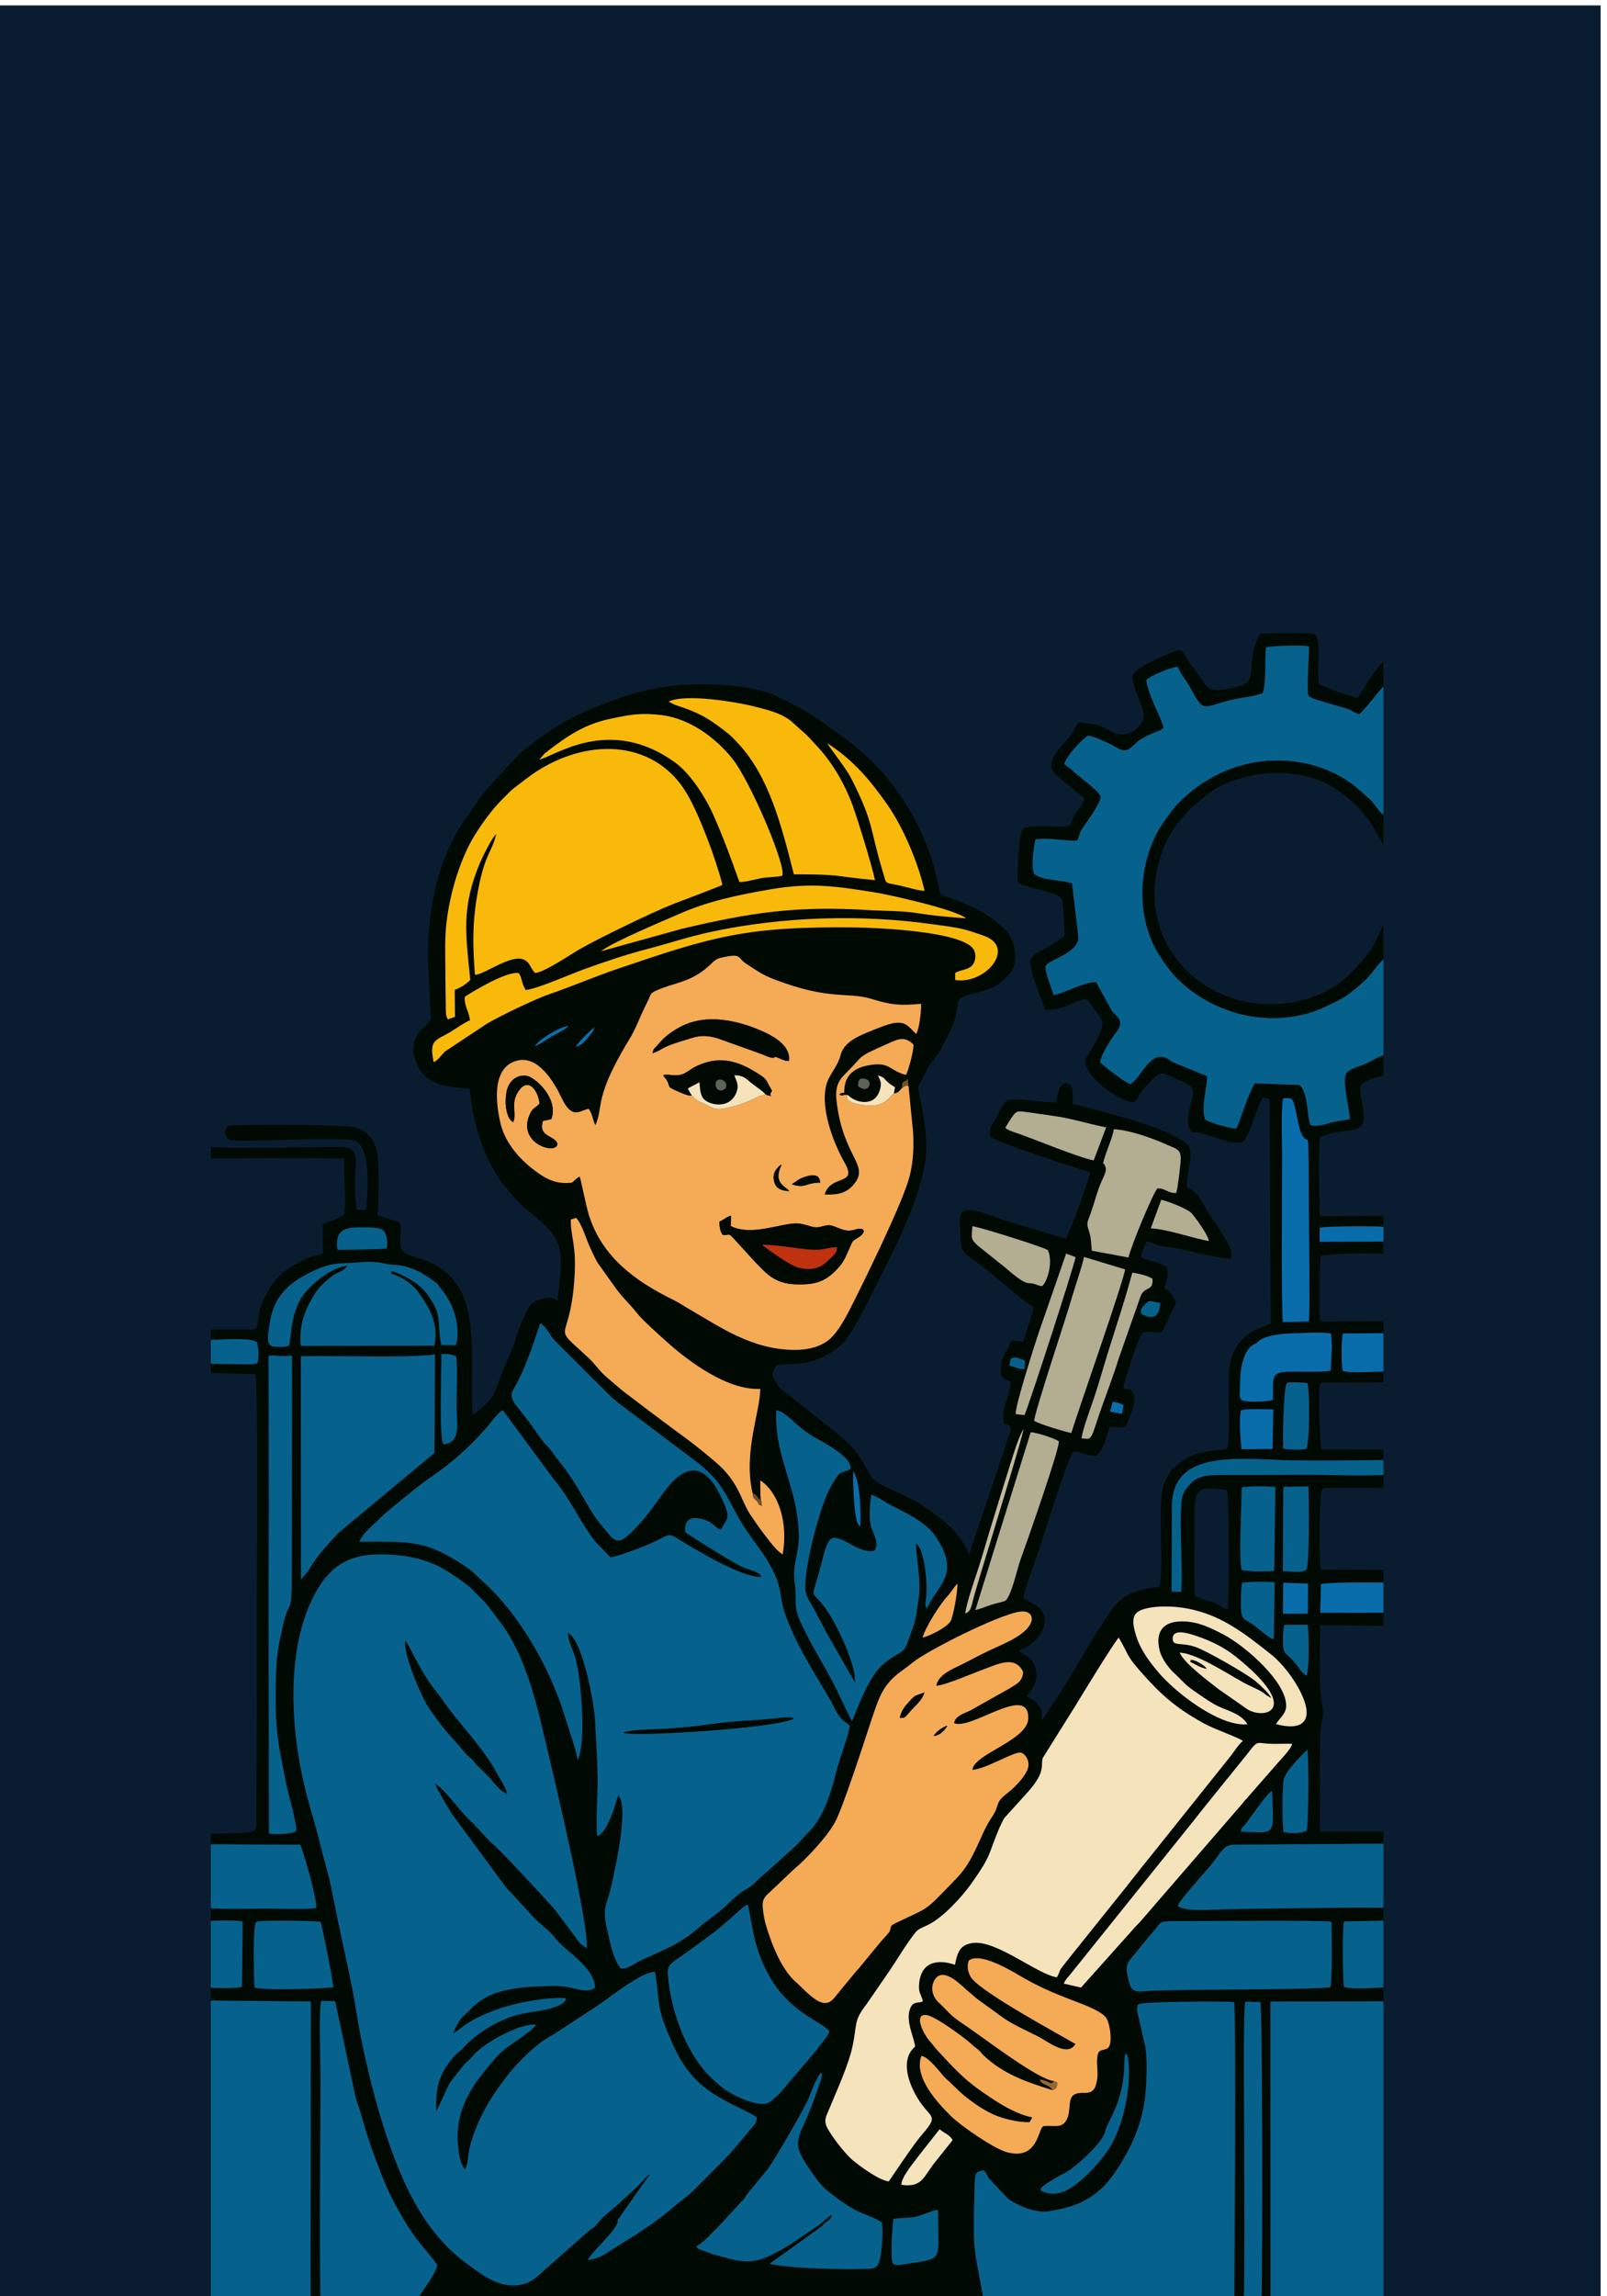 <?xml version="1.0" encoding="UTF-8"?> <svg xmlns="http://www.w3.org/2000/svg" xmlns:xlink="http://www.w3.org/1999/xlink" xmlns:xodm="http://www.corel.com/coreldraw/odm/2003" xml:space="preserve" width="21mm" height="30mm" version="1.1" style="shape-rendering:geometricPrecision; text-rendering:geometricPrecision; image-rendering:optimizeQuality; fill-rule:evenodd; clip-rule:evenodd" viewBox="0 0 2100 3000"> <defs> <style type="text/css"> .fil1 {fill:#000902} .fil2 {fill:#06628D} .fil0 {fill:#0A1D30} .fil7 {fill:#0A6DAB} .fil10 {fill:#606454} .fil12 {fill:#715127} .fil11 {fill:#936831} .fil6 {fill:#B3AD92} .fil8 {fill:#BF310F} .fil9 {fill:#C4BB9C} .fil3 {fill:#F5AA55} .fil4 {fill:#F5E3BB} .fil5 {fill:#F9B90A} </style> </defs> <g id="Слой_x0020_1">  <rect class="fil0" x="-8.33" y="7.07" width="2100" height="3000"></rect> <g id="_1968108375168"> <path class="fil1" d="M1167.57 2899.02c8.43,-1.99 19.68,-0.54 31.84,-3.65 9.9,-2.52 17.51,-7.33 26.49,-8.35 -0.71,69.95 9.93,62.34 -44.51,71.23 -4.19,0.68 -11.15,2.03 -14.11,-0.58 -4.5,-3.96 -1.02,-50.32 0.29,-58.64l0 -0.01zm10.33 -44.66c-0.08,-10.53 17.22,-30.19 22.9,-38.24l27.03 -34.37c4.54,4.39 13.81,7.22 16.99,14.34l-21.1 26.39c-16.99,20.17 -17.33,36 -45.83,31.88l0.01 0zm182.02 7.58c1.22,-5.73 -1.46,-1.49 4.33,-6.64 1.75,-1.56 3.14,-2.45 5.2,-3.77 24.48,-15.67 21.18,-9.12 44.05,-29.21 9.88,-8.68 29.26,-27.16 31.28,-39.84 1.37,-8.58 23.16,-35.17 24.38,-83.2l0.56 -12.36c0.72,-3.56 0.66,-2.67 1.4,-4.18 0.64,0.85 2.35,0.43 3.28,8.69 4.08,36.18 -6.49,86.74 -25.18,115.65 -9.31,14.43 -23.85,30.48 -34.97,39.89 -12.6,10.67 -31.24,26.68 -54.33,14.97l0 0zm-449.98 73.09c14.82,-9.44 21.63,-19.97 29.79,-26.88l26.45 -28.94c2.31,-2.8 3.81,-3.58 5.88,-6.03 2.51,-2.99 2.2,-4.16 4.82,-7.21l26.99 -32.8c10.44,-15.29 47.16,-77.61 53.38,-93.26 3,-7.53 10.68,-28.23 15.85,-32.04 1.51,2.93 1.43,5.32 -2.77,16.39 -2.24,5.93 -3.51,9.87 -5.45,15.55 -18.62,54.62 -34.12,54.3 -8.82,91.34 16.12,23.61 18.38,26.66 41.71,43.49 6.87,4.96 17.46,11.91 26.14,15.7 7.26,3.16 23.58,8.69 28.41,13.48 2.06,10.07 -0.06,40.71 -3.14,50.38 -3.08,9.63 -7.28,9.63 -17.66,9.99 -32.42,1.14 -98.98,-0.48 -125.77,-6.64l63.56 -45.66c4.87,-3.7 5.08,-4.15 9.68,-8.18 4.49,-3.93 6.36,-3.17 7.92,-10.59 -7.23,5.25 -11.9,10.47 -18.56,14.97 -18.92,12.79 -37.01,26.51 -58.73,37.16 -30.42,14.9 -42.14,9.42 -77.95,-0.15l-17.49 -6.43c-3.68,-2.33 -1.78,-0.71 -4.24,-3.64zm-577.18 -338.16c-0.99,-10.71 -2.82,-82.27 2.07,-85.87 3.84,-2.82 75.05,-1.51 83.95,-0.19 2.66,6.54 17.32,81.75 16.71,85.62 -20.91,1.84 -84.13,4.14 -102.73,0.44zm751 57.08c-1.2,5.29 -8.67,13.87 -12.73,18.83 -1.96,2.41 -2.57,3.81 -4.42,6.07l-48.17 56.61c-3.23,3.27 -7.51,6.46 -11.21,9.8 -13,11.74 -53.32,-10.08 -61.42,-16.4 -16.22,-12.68 -28.9,-26.03 -39.32,-43.06 -16.26,-26.58 -28.27,-60.92 -32.31,-93.42 -2.54,-20.43 -3.32,-23.16 9.49,-32.09 16.97,-11.82 32.86,-23.43 48.58,-35.23 7.67,-5.75 15.32,-12.61 22.82,-19.08 4.46,-3.84 18.07,-17 21.93,-17.78 2.52,6.35 5.21,33.42 12.43,56.61 25.81,82.89 83.88,93.7 94.32,109.14l0.01 0zm654.53 -57.69c-27.08,3.5 -186.88,2.62 -232.77,4.47 -14.58,0.57 -26.27,5 -29.76,-9.97 -2.94,-12.58 -6.48,-21.59 1.39,-31.02l26.94 -32.94c16.71,-17.5 5.23,-16.94 41.83,-16.91 27.47,0.03 186.41,-1.38 194.06,0.85 0.13,17.51 1.31,77.06 -1.69,85.52zm-362.99 134.47c-3.32,-7.15 -12.65,-6.22 -16.25,-12.45 0.91,-0.5 -2.24,-2.43 4.86,-0.6 7,1.81 9.99,6.73 13.31,1.14 -19.79,-1.2 -92.23,-56.7 -113.71,-71.22 -17.01,-11.49 -18.31,-12.51 -31.07,-25.81 -3.6,-3.77 -6.36,-5.66 -8.96,-9 -5.84,-7.53 -7.33,-18.59 -1.53,-27.01 12.09,-17.59 37.13,11.3 44.55,16.89 3.98,3 6.63,6.03 10.52,8.92l31.24 22.64c12.6,9.68 33.56,18.81 48.39,26.42 13.01,6.68 38.27,27.47 48.74,9.76 -24.21,-14.17 -116.99,-64.21 -135.04,-85.05 -4.14,-4.79 -7.91,-14.99 -4.24,-24.1 16.77,-11.85 61.08,17.06 74.25,24.39 23.75,13.24 44.17,21.34 71.55,31.68 9.68,3.66 28.62,11.58 33.59,18.84 5.37,7.82 9.12,35.96 1.62,39.99 -7.73,4.13 -12.23,-0.53 -13.4,13.64 -0.75,9.05 1.29,16.13 0.17,25.54 -3.29,27.76 -17.81,14.76 -29.68,20.96 -9.38,5.01 -4.27,20.71 -9.96,32.31 -6.58,13.39 -16.46,7.31 -30.87,9.21 -7.02,3.58 -6.77,44.84 -47.24,34.1 -17.23,-4.58 -60.33,-34.35 -73.65,-47.53 -16.07,-15.9 -49.01,-50.36 -38.43,-78.4 8.94,0.74 25.17,22.14 29.68,27.33l14.67 13.73c11.17,12.1 33.74,28.34 49.79,35.5 12.06,5.36 32.33,10.51 47.23,10.03l1.6 -2.82c0.95,-1.78 0.19,0.16 1.75,-3.53 -17.66,-3.32 -36.9,-14.43 -49.56,-22.66 -35.93,-23.39 -45.6,-33.86 -74.97,-65.66 -3.3,-3.57 -4.28,-5.57 -8.14,-9.86 -11.21,-12.45 -22.15,-38.1 -4.94,-35.34 12.35,1.98 50.99,31.1 57.27,36.89 4.23,3.9 4.84,4.33 8.96,7.53 4.33,3.38 4.35,4.82 8.08,8.32 26.27,24.65 55.61,34.45 89.83,45.31l-0.01 -0.03zm302.3 -337.09c-2.22,-8.13 -2.03,-60.02 0.08,-68.81 1.8,-7.53 9.87,-16.74 14.12,-21.79 2.49,-2.96 6.49,-7.05 8.72,-9.26 1.8,-1.79 5.9,-6.26 7.98,-7.82 1.89,10.93 1.68,101 -1.24,105.8 -5.44,3.72 -22.21,3.59 -29.65,1.88l-0.01 0zm-56.19 -0.66c1.78,-7.03 0.36,-2.81 5.12,-8.65 9.79,-12.02 28.4,-41.04 35.86,-44.68 2.3,61.74 5.44,54.59 -40.98,53.33zm-231.26 198.54c2.04,-4.95 4.8,-7.81 8.26,-11.74l162.57 -202.55c5.74,-7.08 11.23,-14.46 17.22,-21.72l50.84 -62.91c12.44,-16.2 12.62,-16.28 22.26,-15.08 12.81,1.59 24.36,0.22 37.19,0.74 -0.77,5.59 -11.93,17.43 -16.05,21.91l-43.25 49.46c-4.28,4.29 -4.51,5.62 -8.28,9.68l-129.1 149.24c-3.17,4.15 -5.44,5.53 -8.62,9.27l-70.55 78.86 -22.49 -5.15 0 -0.01zm-228.78 258.45c-13.61,-1.71 -39.49,-21.41 -47.09,-27.73 -8.59,-7.14 -25.4,-28.15 -32.52,-40.86 -6.13,-10.97 -2.39,-15.83 2.13,-26.8 9.33,-22.6 24.76,-56.59 29.79,-79.41 6.95,-31.57 1.08,-33.86 18.43,-56.42l29.89 -43.42c9.63,-14.1 19.11,-30.36 29.28,-44.07 8.78,-11.82 7.13,-9.6 21.18,-16.36 19.72,-9.47 44.07,-36.17 56.69,-53.86 27.47,-38.51 21.82,-37.97 37.11,-73.61 1.64,-3.83 3.93,-8.14 5.96,-11.99l26.31 -29.09c29.23,-31.26 21.12,-38.2 24.03,-49.42l42.55 -68.03c4.04,-6.81 52.2,-85.63 56.82,-89.36 14.47,24.48 8.5,21.61 29.37,45.27 26.31,29.82 45.48,46.55 81.51,66.57 14.69,8.16 47.5,19.26 51.42,23.28 -4.15,2.25 -13.13,15.79 -16.08,19.56l-107.01 133.89c-10.7,12.95 -19.88,25.19 -30.47,38.37l-76.57 95.52c-13.58,17.16 -6.39,9.12 -12.93,21.27 -24.93,-3.26 -79.64,-49.51 -110.59,-44.76 -16.49,2.53 -19.61,12.89 -22.65,28.41 -25.04,-8.45 -45.64,-2.45 -47.05,27.46 -0.48,10.16 3.74,12.42 5.03,20.63 -7.23,2.09 -11.89,0.24 -15.42,6.72 -8.89,16.29 4.32,40.15 5.31,52.07 -15.46,13.15 -11.98,35.3 -4.1,53.19 19.65,44.62 40.23,30.69 12.51,62.57 -11.46,13.19 -41.92,59.47 -42.85,60.42l0.01 -0.01zm-311.89 -9.76c-4.76,2.33 -13.62,14.1 -18.93,18.58l-20.31 18.64c-7.05,6.69 -13.84,11.4 -20.77,18.11 -4.19,4.05 -5.14,4.75 -9.31,10.12 -4.53,5.85 -5.01,4.03 -9.83,8.21l-51.67 45.57c-10.43,8.27 -19.01,19.83 -32.86,24.12 -24.02,7.44 -45.58,-4.77 -60.35,-15.07 -25.23,-17.61 -40.42,-29.96 -60.2,-55.12 -48.92,-62.2 -77.95,-174.61 -93.74,-252.18 -4.4,-21.62 -7.02,-43.12 -11.44,-64.65 -8.68,-42.31 -18.44,-85.41 -26.63,-127.58 -3.87,-19.95 -10.53,-40.84 -15.35,-61 -4.77,-19.93 -11.16,-39.88 -16.48,-59.87 -21.72,-81.62 -29.76,-190.83 9.4,-264.83 23.64,-44.66 53.59,-55.34 102.5,-51.97 21.97,1.52 43.01,6.42 60.74,15.55 12.27,6.3 38.71,24.22 44.8,31.61 5.94,7.21 12.86,11.81 18.96,20.04 5.78,7.8 10.9,14.1 16.77,22.11 34.48,47.01 47.67,110.98 61.14,167.74 8.4,35.41 53.08,222.53 50.92,257.02l-8.45 -6.01c-1.62,-1.81 -4.42,-5.82 -5.86,-7.81l-27.55 -36.79c-9.47,-11.11 -70.97,-77.55 -81.46,-86.07 -7.51,-6.09 -18.97,-20.98 -31.78,-32.6 -8.5,-7.72 -28.84,-36.08 -41.22,-44.55l-2.3 -1.41c1.36,4.88 18.19,33.29 21.97,39.18l63.44 86.13c4.67,5.62 7.37,11.07 12.74,15.72l28.62 31.19c8.27,10.14 21.93,18.08 30.35,29.46 12.63,17.07 50.72,36.96 52.45,65.04 -14.31,9.69 -27.41,-3.36 -56.33,-2.31 -22.13,0.8 -37.02,0.74 -58.75,5.22 -19.59,4.04 -31.91,10.85 -43.4,20.89l-16.59 16.25c-3.86,4.25 -7.81,13.22 -10.7,19.36 8.05,-2.36 15.62,-16.97 62.93,-32.92 20.85,-7.04 61.8,-14.8 85.04,-12.76 -1.25,5.24 -5.55,7.84 -11.34,10.23 -15.22,6.26 -33.95,7.07 -49.24,10.7 -27,6.4 -57.72,25.04 -74.71,44.87 -3.07,3.59 -6.78,5.11 -10.32,9.06 -19.3,21.48 -25.62,39.68 -24.29,72.23 3.22,-3.07 14.16,-32.03 19.71,-39.28l13.98 -17.59c4.27,-6.31 9.08,-8.54 14.61,-15.35 13.27,-16.35 62.15,-42.75 82.04,-40.32 -4.06,7.95 -32.37,25.04 -41.73,32.85 -11.32,9.45 -18.19,19.18 -26.93,29.93l-9.15 11.75c-17.67,25.85 -27.68,52.56 -23.92,85.48 1.1,9.58 2.65,21.57 9.05,29.15 3.89,-6.11 4.13,-20.72 5.84,-27.9 6.88,-28.97 23.56,-60.47 41.48,-84.13 2.51,-3.3 4.66,-6.22 7.07,-9.46 10.34,-13.96 33.23,-36.95 47.62,-46.65 3.22,-2.18 6.8,-4.41 10.22,-6.29 6.37,-3.5 13.04,-8.32 19.16,-12.26l37.99 -24.84c17.57,-11.22 61.89,-47.76 78.81,-46.45 4.79,25.58 2.69,43.44 12.44,68.53 11.33,29.16 22.78,55.36 45.03,76.03 26.21,24.34 67.35,37.84 75.5,45.47 0.07,7.91 -4.73,11.4 -8.7,16.16 -11.67,14 -22.38,27.49 -35.56,40.73l-38.1 38.24c-7.8,7.89 -18.92,15.39 -27.83,23.06 -23.48,20.22 -48.51,35.51 -75.15,52.07 -11.27,7.01 -18.95,14.16 -35.52,16.06 7.39,-13.19 35.17,-36.48 38.92,-48.99 1.34,-4.47 -1.83,-0.86 2.88,-7.11l39.64 -56.36 -0.01 0.02zm858.05 -651c-7.5,-3.56 -11.67,-14.64 -23.34,-25.21 -6.22,-5.64 -7.21,-6.44 -7.51,-17.27 -0.22,-8.01 -0.21,-15.66 1.49,-23.87l30.86 -0.13c1.2,12.25 2.14,57.08 -1.5,66.48zm-114.49 18.08c-13.54,-10.57 -45.65,-34.34 -51.46,-48.2 25.24,1.19 72.39,34.51 90.88,42.97 25.32,11.56 14.14,8.38 28.73,16.36 -1.98,-5.28 -13.52,-16.14 -20.11,-21.7 -12.2,-10.28 -63.98,-39.65 -77.97,-44.7 -20.03,-7.22 -30.61,-0.35 -30.65,-11.26 -0.05,-13.81 21.75,-6.44 29.26,-3.99 20.73,6.77 38.44,15.75 53.23,27.6 87.59,70.15 37.28,82.63 15.13,68.75l-37.05 -25.83 0.01 0zm-322.31 104.99c17.84,-1.14 55.36,-24.63 63.29,-22.5 6.19,1.66 11.13,10.23 9.81,18.18 -1.93,11.61 -18.61,27.86 -25.45,33.14 -20.74,15.99 -9.7,14.46 -22.86,34 -7.89,11.71 -13.08,25.2 -19.52,38.84 -13.43,28.44 -20.47,34.37 -36.89,51.32 -31.05,32.05 -25.69,26.59 -68.31,47.01 -12.24,5.87 -2.09,5.46 -12.26,16.13 -11.62,12.21 -32.32,39.44 -40.42,47.83l-25.66 31.21c-3.8,5.03 -9.22,11.57 -18.67,8.76 -11.97,-3.55 -26.72,-20.77 -32.83,-25.89 -19.58,-16.36 -32.96,-51.04 -40.38,-76.33 -1.86,-6.34 -3.85,-18.38 -3.92,-24.75 -0.12,-9.93 5.21,-13.32 10.33,-18.15l29.92 -28.42c16.11,-13.3 43.96,-42.84 54.43,-62.26 10.21,-18.94 38.03,-104.94 45.66,-127.93 12.24,-36.88 16.46,-52.27 43.86,-71.38 6.46,-4.51 11.05,-8.74 17.02,-12.9 22.43,-15.69 118.68,-64.81 140.14,-62.84 9.81,0.91 13.08,8.76 7.76,17.63 -9.23,15.37 -37.39,25.99 -52.4,33.08 -13.69,6.45 -25.34,12.98 -38.75,19.59 -11.78,5.78 -28.53,12.69 -31.07,26.8 12.73,-1.15 45.61,-15.56 59.72,-20.71 20.6,-7.54 42.86,-19.57 53.71,2.35 -0.4,13.53 -9.96,16.69 -18.67,22.31l-49.75 27.99c-9.1,4.61 -20.12,7.03 -21.82,16.86 22.21,9.82 98.18,-52.59 96.93,-5.98 -0.77,28.52 -71.48,46.35 -72.93,67.02l-0.02 -0.01zm359.3 -59.5c-37.54,3.02 -94.13,-42.13 -115.55,-67.16 -14.93,-17.47 -27.53,-34.71 -32.52,-58.84 -3.68,-17.81 3.67,-22.82 18.21,-25.91 12.48,-2.64 28.75,-2.45 41.47,-0.9 50.63,6.2 84.12,33.65 119.58,61.61 13.6,10.73 30.43,31.82 39.61,51.7 17.78,38.43 -2.41,47.69 -33.39,39.2 3.42,-6.43 12.43,-12.69 13.22,-22.06 2.64,-31.47 -53.71,-80.64 -82.62,-95.39 -15.45,-7.89 -32.38,-16.84 -53.64,-16.76 -24.53,0.09 -35.03,13.49 -29.01,38.1 2.09,8.57 8.45,17.76 12.86,22.99 3.35,4 5.81,6.19 8.83,9.07 12.87,12.28 10.54,11.98 28.25,24.13 7.19,4.94 13.12,9.13 20.71,13.58 14.52,8.47 36.04,11.74 43.99,26.64zm34.57 -111.27c-5.2,-0.13 -21.36,-14.73 -25.42,-17.81 -12.99,-9.84 -17.75,-4.72 -17.54,-27.9 0.09,-10.33 -0.23,-17.21 1.38,-27.64 7.79,-2.09 34.31,-1.73 42.59,-0.95l-1.01 74.31 0 -0.01zm12.32 -73.74l32.45 1.21 -0.41 39.13 -32.43 0.15 0.39 -40.49zm-471.29 71.83c3.75,-14.18 23.05,-44.3 33,-54.8 4.2,-4.44 7.33,-10.57 12.46,-15.69 0.84,8.46 -5.5,43.35 -9,49.05 -4.66,7.58 -24.8,18.22 -36.46,21.44zm355.72 -54.74c-1.45,-29.21 -0.15,-62.62 -0.15,-92.32 0,-43.46 -4.37,-52.9 42.31,-45.68 2.88,18.67 2.51,134.8 0.78,156.4 -9.42,-3.06 -11.04,-7.5 -20.86,-10.47 -7.2,-2.18 -16.09,-4.05 -22.09,-7.92l0.01 -0.01zm61.09 -33.97c-3.57,-14.2 0.03,-87.37 0.25,-107.5 8.19,-2.31 33.91,-1.59 43.88,-0.78l-1.44 109.39c-8.46,1.65 -35.32,1.39 -42.7,-1.11l0.01 0zm54.62 -108.39l32.85 -0.51c0.51,14.99 1.42,101.77 -2.67,108.64 -6.25,5.19 -21.65,1.88 -30.83,2.1l0.65 -110.23zm-552.85 51.76c-0.66,-0.62 -2.1,-0.44 -4.26,-6.7 -4.18,-12.12 -5.62,-54.16 -5.01,-65.53 9.5,14.82 9.93,51.73 9.27,72.23zm-731.09 -222.33c46.4,-1.31 136.01,2.72 175.31,-2.35l-0.75 128.68 -125.11 104.13c-14.92,16.03 -27.81,29.32 -39.17,49.1l-10.06 12.09 -0.22 -291.65zm1283.93 120.87c-1.06,-5.86 0.11,-83.09 4.75,-86 2.64,-1.65 22.67,-0.6 26.75,0.19 3.23,10.16 2.58,78.12 -1.18,85.29 -5.08,2.79 -23.05,1.5 -30.32,0.53l0 -0.01zm-330.14 -21.61c9.52,0.84 29.18,7.34 36.59,11.59 3.29,4.26 -42.6,134.81 -50.28,155.8 -3.88,10.62 -12.28,49.61 -20.25,53.17l-7.12 2.01c-3.92,0.92 -6.78,1.69 -10.57,2.91 -7.18,2.31 -13.01,5.04 -20.69,6.75l72.32 -232.23zm-767.6 15.65c-5.8,-10.04 -2.08,-98.49 -2.58,-117.87 3.81,0.04 7.6,-0.1 11.39,0.49 0.04,0 4.64,1.24 4.77,1.29 2.54,0.98 1.71,0.61 3.46,1.82 1.71,18.6 0.04,46.14 0.17,65.84 0.13,19.26 6.69,47.33 -17.22,48.43l0.01 0zm1042.33 -44.4c6.82,-2.23 32.77,-1.38 42.24,-0.98l-0.92 51.44 -40.49 0.45c-1.57,-12.82 -3.36,-39.66 -0.83,-50.92l0 0.01zm-360.42 265.56c2.9,-17.7 12.44,-43.95 18.14,-61.68 6.54,-20.33 12.06,-40.66 18.42,-60.89 6.4,-20.34 12.15,-40.06 18.8,-60.68 4.67,-14.53 13.72,-46.44 20.88,-57.65 -0.21,7.21 -47.89,162.36 -54.16,182.96 -3.16,10.36 -6.14,20.56 -9.25,31.13 -5.32,18.08 -4.18,23.32 -12.83,26.8l0 0.01zm-52.01 -13.16c-0.01,-0.09 0.68,-4.72 0.74,-5.12 3.05,-19.49 -1.69,-66.1 -13.08,-73.68 0.79,26.77 7.63,47.55 3.02,76.28 -2.13,13.29 -2.2,20.5 -6.82,33.65 -14.07,40.05 -7.63,24.68 -35.48,45.38 -21.03,15.64 -33.88,52.68 -44.12,77.21 -1.87,-2.23 -18.53,-37.82 -21.76,-44.29 -13.74,-27.49 -31.02,-53.24 -44.93,-83.81 -11,-24.2 -4.79,-27.64 -8.36,-53.24 -3.15,-22.56 5.75,-38.41 5.51,-59.71 -0.73,-65.43 -32.3,-102.33 -29.48,-165.08 13.05,1.41 25.9,22.33 52.33,36.66 11.81,6.4 37.73,20.86 43.5,33.16 5.91,12.59 -9.02,6.3 -16,16.14 -11.59,16.32 -17.55,32.68 -23.69,52.48 -7.27,23.49 -15.5,57.43 -17.93,82.43 -2.09,21.49 3.03,23.63 11.12,38.9 6.37,12.05 11.45,21.49 17.65,33.26l36.03 63.05c1.2,-23.03 -21.69,-71.35 -34.79,-91.45 -24.45,-37.49 -23.86,-7.4 -9.21,-64.72 10.02,-39.24 11.6,-39.65 42.63,-22.46 5.59,3.1 20.16,9.57 27.04,5.39 6.79,-10.2 -3.41,-22.97 -5.42,-33.26 -2.41,-12.39 -0.62,-26.72 0.81,-39.11 8.44,2.19 15.63,8.35 23.17,12.25 20.36,10.55 47.45,22.75 59.8,40.59 35.08,50.67 4.59,63.44 -10.04,95.43 -1.11,-1.48 -1.99,-1.59 -2.23,-6.34l-0.01 0.01zm244.68 -263.23c5.65,0.15 9.96,1.92 14.2,4.05l-1.71 11.53 -15.74 -3.03 3.24 -12.55 0.01 0zm-654.97 632.09c4.92,-22.62 20.28,-89.12 12.02,-113.53l-2.7 -4.74c-0.22,0.32 -0.46,0.8 -0.57,1.04l-2.37 6.78c-3.25,11.98 -13.87,42.91 -24.67,45.5 -2.71,-14.99 0.77,-56.49 0.45,-75.52 -0.43,-25.2 -2.28,-48.45 -3.29,-73.31 -1.02,-24.9 -16.26,-107.16 -35.85,-117 0.94,14.21 8.26,24.34 11.17,37.71 6.72,30.96 13.09,104.79 1.84,128.75 -0.57,-5.51 -5.61,-21.99 -7.81,-28.92 -2.92,-9.17 -5.91,-18.07 -8.71,-27.26 -19.26,-63.07 -58.97,-133.71 -107.91,-177.67 -6.51,-5.85 -11.09,-11.28 -19.07,-16.79 -54.33,-37.43 -74.04,-34.61 -142,-34.62 3,-5.97 5.74,-9.77 9.73,-14.03l22.99 -21.86c4.41,-3.55 7.4,-6.39 12.17,-10.29 16.72,-13.65 32.2,-26.72 50.5,-39.35 26.15,-18.06 50.34,-39.62 71.06,-63.54 5.89,-6.8 13.73,-18.72 21.23,-22.66l61.88 83.84c3.33,4.82 5.62,7.26 9.15,11.76 18.36,23.43 31.67,52.82 49.66,75.94l19.96 20.54c6.75,0.26 45.8,-14.94 53.55,-18.48 29.47,-13.42 18.26,-15.05 47.72,2.36 17.9,10.58 74.37,44.64 97.9,41.71 -5.54,0.61 -0.29,-0.37 -4.18,-3.36 -6.18,-4.74 -15.43,-6.3 -22.33,-9.35 -11.21,-4.95 -68.97,-40.85 -75.03,-45.87 -1.23,-15.15 5.9,-20.81 21.29,-17.15 15.38,3.66 16.28,10.71 25.02,14.4 7.9,-14.58 13.09,-14.06 4.78,-33.89 -18.6,-44.46 -43.18,-62.74 -77.23,-17.61 -16.46,21.82 -24.45,35.67 -44.23,54.63 -10.7,10.25 -18.01,16.8 -29.04,2.89 -6.33,-7.98 -15.99,-18.5 -21.64,-27.8 -14.13,-23.23 -26.5,-47.19 -43.92,-68.29 -1.58,-1.92 -3.78,-4.67 -5.22,-6.71 -3.98,-5.68 -5.6,-8.08 -10.63,-13.34 -7.17,-7.51 -13.77,-18.04 -21.18,-28.18l-11.05 -14.38c-6.48,-9.19 -18.76,-18.98 -11.38,-31.09 8.9,-14.58 16.91,-34.36 22.78,-50.49 4.3,-11.84 8.52,-25.02 12.29,-35.75 5.68,2.93 10.67,11.28 14.17,16.69 3.68,5.69 8.73,9.79 13.58,14.84l65.93 65.65c3.81,3.36 4.77,3.36 8.19,6.86l99.87 75.15c8.18,5.64 22.92,19.06 29.43,27.5 12.85,16.66 21.06,36.32 32.26,54.62 16.17,26.41 32.68,41.69 45.08,71.62 6.42,15.48 5.32,29.76 11.05,45.87 15.51,43.61 38.25,76.93 60.23,114.81 3.97,6.84 5.75,12.58 9.93,18.42 5.54,7.74 7.98,8.04 14.7,13.64 -2.03,14.96 -13.31,42.34 -17.61,60.01 -6.75,27.7 -16.56,59.75 -36.16,79.22 -6.94,6.89 -12.06,13.47 -19.01,19.9l-40.2 36.12c-7.2,5.9 -12.43,12.66 -21.2,17.76 -12.9,7.52 -17.91,13.4 -27.21,22.08 -11.57,10.79 -24.51,18.99 -36.53,29.38 -25.67,22.18 -45.01,28.3 -74.68,42.03 -9.19,4.25 -16.36,11.38 -26.93,10.8 -10.37,-15.48 -12.49,-29.1 -17.56,-51.13 -6.95,-30.22 -0.32,-29.79 5.56,-56.87l-0.02 0.01zm-448.05 -691.86c4.73,-2.16 8.54,-0.36 14.39,-0.21 5.3,0.14 10.89,-0.19 16.35,-0.41l-0.2 281.17c-0.29,64.23 -3.19,34.12 -10.91,68.07 -5.94,26.16 -9.23,39.78 -9.89,68.05 -1.52,64.83 0.78,80.09 13.21,141.17 2.52,12.42 16.12,59.51 12.82,62.9 -8.22,3.78 -24.07,4.24 -35.14,3.03 0.07,-138.74 -1.35,-283.15 -0.03,-421.03l-0.61 -202.74 0.01 0zm1290.78 -16.67c6.87,-9.65 30.13,-12.61 43.43,-12.99 12.47,-0.35 43.72,-2.5 54.28,0.16l1.19 16.8 -1.61 31.4c-6.73,2.54 -44.68,1.17 -55.43,1.49 -24.89,0.74 -18.86,9.62 -20.15,36.83 -6.88,2.65 -35.02,3.53 -40.65,0.37 -2.78,-2.27 -2.6,-4.88 -2.43,-11.71 0.1,-4.11 0.42,-7.86 0.39,-12.04 -0.14,-18.49 5.01,-45.67 20.97,-50.31l0.01 0zm-302.31 22.2l-0.29 11.25c-6.41,0.58 -13.9,-3.04 -20.04,-4.49l1.54 -8.57c5.14,-3.29 6.61,-2.7 18.79,1.81zm337.13 -50.02c-2.28,-14.75 -0.96,-189.25 -0.95,-219.64 0,-18.81 -1.84,-56.11 1.31,-72.86 8.31,-0.05 11.25,-1.51 13.76,6.14 5.13,15.69 6.07,39.73 14.67,46.54 4.02,3.19 2.5,-1.76 4.32,5.89l0.56 29.25c-0.46,37.02 2.28,188.69 0.22,203.7l-33.89 0.98 0 0zm-185.11 -10.92c-0.64,-4.35 -0.97,-4.99 1.58,-8.8l4.41 -4.65c6.52,-5.41 5.77,-2.57 18.74,-0.71 -0.77,16.92 -8.7,23.48 -24.73,14.16l0 0zm-77.93 162.8c0.25,-8.95 13.21,-43.82 16.82,-54.65 5.8,-17.39 11.15,-36.58 16.45,-53.81 11.06,-35.99 23.38,-71.72 32.94,-108.04 8.04,0.88 21.52,4.23 26.44,8.08 1.04,16.86 -10.25,9.22 -15.49,22.44l-29.19 82.97c-5.48,19.11 -20.5,57.23 -28.86,83.32 -7.55,23.63 -7.92,20.2 -19.11,19.69l0 0zm-62.05 -22.86c0.96,-12.86 42.01,-135.28 49.1,-160.28 4.78,-16.83 12.58,-37.68 16.09,-53.94l53.56 16.22c0.99,7.54 -62.56,188.34 -70.15,213.77 -9.85,-1.99 -40.97,-11.39 -48.6,-15.78l0 0.01zm-973.8 -98.45c-4.24,2.01 -9.57,1.72 -15.35,1.61 -12.75,-0.27 -14.22,-3.77 -9.32,-33.52 5.8,-35.2 28.29,-52.44 57.18,-65.87 22.84,-10.62 32.19,-9.22 50.93,-10.3 9.88,-0.56 18.82,-1.78 28.86,-0.98 10.48,0.83 15.57,3.27 26.6,3.68 16.61,0.65 33.78,9.2 44.59,17.03 17.83,12.91 5.76,3.07 16.17,15.32 16.92,19.89 25.08,51.67 18.36,72.66l-18.94 -0.36c-6,-29.8 2.11,-37.46 -16.73,-64.02 -5.46,-7.68 -11.83,-14.48 -20.78,-19.57 -5.51,-3.13 -8.22,-5.02 -13.4,-7.5 -19.36,-9.28 -13.1,-3.4 -14.94,-1.98 12.46,2.63 28.26,13.37 35.34,23.44 13.09,18.65 27.78,39.01 21.41,70.47l-174.37 0.31c-2.78,-25.72 4.44,-44.92 16.56,-65.49 5.79,-9.83 12.63,-16.05 19.83,-22.18 10.27,-8.76 12.7,-7.3 19.56,-11.75l5.13 -5.21c-21.77,2.1 -45.47,22.84 -55.78,35.28 -19.68,23.75 -17.97,62.86 -20.91,68.92l0 0.01zm949.72 89.47c-0.9,-10.29 25.28,-92.09 30.43,-107.31l35.49 -102.27 12.28 4.57c-0.09,6.23 -60.37,192.35 -66.77,206.5l-11.42 -1.49 -0.01 0zm-886.32 -214.67c-3.38,-25.72 8.58,-29.38 32.11,-29.25 8.06,0.04 22.21,-0.41 27.55,3.94 4.74,3.85 6.42,16.38 4.7,23.87 -3.36,0.62 -59.2,1.84 -64.36,1.44zm866.14 18.11l-29.96 -23.95c-8.28,-8.17 -7.95,-8.6 -6.37,-24.86 12.85,1.99 95.55,28.1 98.57,31.32 6.22,13.2 1.22,38.06 -7.48,46.95 -7.86,-0.81 -8.67,-3.83 -17.21,-3.88 -9.8,-0.07 -29.6,-19.88 -37.55,-25.58zm210.37 -83.37c9.33,2.01 35.55,12.29 40.3,18.21 5.38,6.66 20.99,27.66 21.87,35.78 -23.04,-4.28 -53.08,-15.37 -75.82,-16.73l13.65 -37.26 0 0zm-534.22 382.67c12.35,8.96 1.58,1.21 9.89,9.5l0.49 -6.05 -0.15 -19.6c23.81,15.65 36.77,55.5 29.29,96.52 -9.04,-2.61 -38.58,-45.96 -42.28,-51.65 -11.43,-17.54 -13.45,-35.41 -34.4,-58.35 -8.41,-9.2 -39.68,-34.2 -50.61,-42.1 -9.34,-6.76 -18.14,-13.32 -26.71,-19.69l-25.65 -19.25c-25.6,-19.87 -24.69,-17.67 -51.56,-41.3 -9.32,-8.18 -14.05,-16.33 -22.31,-23.98 -50.19,-46.45 -25.92,-15.91 -19.11,-97.22 4.24,-50.55 -4.35,-57.59 -4.26,-83.61l7 -2.29c8.43,9.52 12.59,27.17 18.8,40.02 3.3,6.83 6.16,13.97 10.11,19.85l24.26 34.04c11.24,14.31 18.12,19.99 26.33,30.56 6.93,8.89 27.55,27.17 37.25,35.98 29.6,26.87 80.74,65.03 123.84,63.07 -0.21,30.61 -22.19,82.15 -10.2,135.55l-0.02 0zm443.54 -316.12c-1.16,-10.04 -0.41,-13.92 -3.19,-23.77 -2.35,-8.33 -4.22,-9.92 -0.66,-18.89 5.18,-13.03 8,-24.69 12.65,-38.23 2.64,-7.69 6.01,-13.66 8.1,-19.22 2.09,-5.59 1.76,-6.91 -0.07,-11.91 -1.17,-3.19 -3.36,1.1 -0.7,-7.72 4.05,-13.44 10.14,-25.92 12.69,-38.98 20.93,1.04 51.5,12.25 69.36,20.26 14.88,6.67 19.51,6.01 17.55,24.98 -0.9,8.68 -3.27,31.03 -5.58,38.14 -11.86,0.12 -13.78,-6.49 -24.43,-6.03 -5.75,5.73 -35.81,78.35 -37.74,90.24l-47.96 -8.86 -0.02 -0.01zm-113.19 -160.72c11.89,-18.46 12.41,-22.33 22.59,-21.09 12.62,1.53 25.81,3.74 38.27,5.38 26.41,3.47 46.29,10.53 71.03,15.28l-16.3 43.15c-23.84,-5.04 -74.8,-26.99 -102.1,-36.25 -4.16,-1.42 -10.32,-3.28 -13.49,-6.47zm-192.07 -54.09c-0.69,-5.45 0.49,-6.9 2.56,-9.82 19.89,-2.95 13.02,22.18 -2.56,9.82zm-368.96 -51.77c2.18,-5.1 19.58,-22.19 24.33,-25.35 -1.49,6.23 -6.38,11.01 -9.94,15.14 -3.68,4.27 -7.55,8.91 -14.39,10.22l0 -0.01zm-53.61 -0.66c4.67,-8.12 29.97,-24.14 43.78,-26.65 -4.09,5.73 -16.14,10.56 -22.19,14.1 -6.94,4.07 -13.36,9.49 -21.59,12.55zm409.17 63.95c9.53,10.1 35.43,16.49 41.89,-7.54 2.59,-9.61 0.25,-10.54 -2.69,-18.22 12.36,3.77 4.93,5.18 22.28,15.52l-1.72 8.27c7.29,-1.38 7.11,-3.71 10.9,-7.47 -0.61,-11.24 3.48,-5.81 7.5,-12.07l0.93 9.59 5.83 58.97c1.27,20.95 0.5,39.05 -4.36,58.74 -8.26,33.51 -60.57,139.58 -78.36,174.58 -6.28,12.35 -15.44,28.63 -25.17,37.66 -11.05,10.26 -28.95,15.18 -48,14.88 -55.3,-0.88 -94.91,-29.29 -136.66,-53.36 -7.33,-4.21 -12.5,-8.02 -19.84,-11.61 -49.96,-24.4 -93.53,-55.91 -110.93,-110.61 -4.47,-14.07 -10.66,-48.3 -12.38,-50.9 -5.97,3.4 -5.78,5.03 -10.47,8.04 -19.37,2.15 -31.98,-4.41 -44.02,-12.91 -21.37,-15.09 -42.08,-37.18 -48.56,-63.72 -6.27,-25.66 -12.47,-72.95 20.27,-82.59 28.8,-8.47 49.93,28.7 59.67,49.18 13.87,29.15 24.66,14.66 35.08,13.59 5.46,7.63 5.29,15.75 8.73,21.25 10.48,-23.5 -1.04,-32.21 33.98,-94.59 13.92,-24.78 11.49,-16.43 26.16,-50.16 2.69,-6.2 5.39,-11.47 8.22,-17.26 4.3,-8.78 2.54,-10.03 11.48,-14 23.91,-10.61 44.76,-10.21 69.1,-32.61 4.37,-4.03 7.64,-8.42 15.15,-10.13 28.29,-6.49 20.88,0.17 32.6,7.63 12.35,7.88 20.19,14.21 36.38,20.43 73.66,28.24 95.6,16.17 127.02,25.57 26.54,7.94 36.36,9.28 65.52,6.6 0.07,10.7 -2.08,31.66 -6.4,39.38 -9.84,-8.67 -13.27,-19.15 -35.08,-12.83 -9.79,2.83 -28.68,10.51 -37.69,14.76 -11.5,5.42 -22.92,12.99 -26.17,25.98 -3.46,13.78 -13.4,23.78 -17.39,35.03 -10.59,29.94 7.22,78.11 22.77,105.25 17.58,30.66 -18.1,14.56 -26.19,41.57 17.67,0.67 28.44,-2.01 37.48,-12.43 22.77,-26.24 -12.73,-34.28 -21.75,-108.77 -2.16,-17.91 1.58,-26.9 11.24,-36.42 26.93,-26.57 12.5,-20.17 56.13,-39.71 12.16,-5.45 21.64,-10.24 33.06,1.46 0.72,6.49 -6.74,35.07 -9.89,39.64 -22.54,-5.94 -20.69,-18.2 -50.07,-12.37 -19.32,3.84 -30.93,14.31 -30.53,35.6 -4.7,0.34 -4.05,0.08 -6.48,2.29 4.76,3.46 5.46,-0.81 11.42,0.83l0.01 -0.01zm-421.11 -137.29c15.91,-1.82 60.39,-21.51 78.12,-27.87 26.25,-9.41 52.68,-18.43 80.56,-25.69 28.78,-7.49 54.15,-16.18 83.72,-22.51 93.46,-20.03 196.6,-23.15 290.86,-9.66 33.06,4.74 36.33,4.41 65.89,15.02 42.01,15.09 1.72,63.82 -37.9,57.56l-0.14 -9c6.27,-4.35 15.93,-3.69 21.84,-9.56 5.1,-5.08 6.35,-15.15 2.04,-21.77 -15.26,-23.46 -127.08,-27.96 -154.05,-28.31 -142.72,-1.81 -187.56,12.1 -310.84,54.06 -30.83,10.5 -58.72,22.66 -88.44,32.82 -19.41,6.63 -65.19,28.71 -82.33,38.84l-54.87 36.35c-3.53,3.23 -10.23,12.86 -14.84,13.81 -4.59,-24.32 -1.37,-27.12 15.46,-35.69 10.81,-5.52 23.28,-15.48 31.95,-18.75 -0.75,-11.32 -7.91,-18.97 -6.6,-30.95 9.77,-6.4 54.67,-33.79 70.61,-30.79 4.52,6.73 3.29,13.54 8.98,22.07l-0.02 0.02zm98.33 -50.69c16.59,-12.62 79.79,-38.88 102.57,-48.87 37.82,-16.59 75.63,-24.55 119.19,-32.02 53.93,-9.25 86.8,-3.79 137.99,4.38 14.01,2.23 103.09,21.51 117.34,33.55 -21.49,-1.61 -42.14,-3.3 -63.21,-6.74 -19.88,-3.23 -42.26,-2.73 -63.31,-4.01 -95.9,-5.85 -153.94,2.99 -244.92,24.4l-105.64 29.32 -0.01 -0.01zm-200.07 89.04c-2.57,-4.02 -2.51,-7.07 -2.69,-12.56l-0.56 -41.94c0.11,-18.35 -0.71,-37.22 0.11,-55.45 1.9,-42.51 16.98,-96.49 38.3,-130.85 9.76,-15.72 23.13,-34.19 36.51,-47.29 4.39,-4.31 10.38,-10.76 14.52,-13.9 10.08,-7.62 20.22,-16.03 32,-23.41 69.93,-43.83 153.95,-37.62 194.09,30.4 16.87,28.59 38.66,87.61 46.46,119.28 -1.54,1.35 -58,22.54 -65.48,25.48 -27.29,10.75 -96.59,44.5 -121.03,58.49 -10.96,6.29 -47.03,30.83 -58.37,31.1 -6.02,-6.03 -6.33,-13.56 -14.17,-17.26 -17.16,-8.09 -52.88,20.14 -64.32,19.62 -2.81,-36.25 -3.56,-64.57 2.36,-100.67 9.42,-57.39 19.73,-58.28 25.38,-83.05 -5.63,4.38 -18.66,31.33 -21.33,37.73 -24.25,58.16 -18.66,91.61 -12.58,152.75 -4.83,5.24 -12.71,10.06 -20.34,13.09l0.38 35.11 -9.25 3.32 0.01 0.01zm622.91 -167.87c-9.66,-0.57 -23.64,-5.11 -33.99,-7.33 -19.28,-4.13 -15.22,-0.15 -21.04,-19.28 -16.61,-54.53 -10.57,-60.8 -40.42,-119.64 -7.41,-14.61 -26.77,-38.1 -31.65,-46.58 33.47,21.46 55.97,48.02 78.62,80.38 19.19,27.41 39.58,73.21 48.48,112.44l0 0.01zm-503.82 -171.62c2.8,-1.75 4.98,-6.08 8.81,-9.05 27.05,-20.98 50.05,-37 84.59,-44.2 25.31,-5.28 39.65,-8.31 67.54,-4.66 36.37,4.75 69.56,29.34 91.56,56.58 23.17,28.71 70.98,140.51 65.34,153.2 -8.05,2.05 -19.79,1.39 -29.29,3.5 -6.92,1.54 -20.67,5.01 -26.7,4.58 -11.24,-31.37 -20.51,-56.74 -33.46,-86.28 -11.91,-27.16 -32.03,-56.07 -49.37,-68.87 -87.05,-64.25 -160.24,-7.66 -179.02,-4.79l0 -0.01zm409.78 59.88c6.33,17.29 25.96,80.71 29.21,97.71 -55.84,-5.21 -42.01,-7.61 -105.98,-7.64 -15.7,-61.74 -31.96,-127.22 -72.77,-170.99 -10.99,-11.8 -12.18,-12.4 -25.51,-22.36 -19.98,-14.94 -34.73,-20.78 -57.24,-28.11l-8.15 -4.13c21.99,-10.87 89.4,0.53 113.35,6.67 18.14,4.67 33.06,8.38 46.09,18.26l16.6 14.84c5.75,4.58 10.35,10.54 15.5,15.86 21.11,21.81 38.13,50.52 48.9,79.88l0 0.01zm418.91 866.57l-1.45 0.08c-5.82,10.9 -10.81,15.59 -13.18,31.03 -4.24,27.74 2.22,102.83 -3,122.92 -23.79,4.41 -41.66,5.6 -57.94,24.34 -13.83,15.93 -50,78.63 -63.46,101.13l-30.24 46.41c-1.98,2.57 -0.33,0.94 -2.85,2.89 0.93,-11.14 0.57,-13.94 -5.2,-21.5 -4.21,-5.52 -5.86,-5.19 -11.11,-8.17l-2.89 -1.86c-0.15,-0.48 -0.65,-0.42 -0.93,-0.68 7.6,-4.91 15.98,-19.23 12.92,-33.72 -2.64,-12.49 -10.02,-16.94 -19.31,-22.61 -2.36,-1.45 -1.56,-0.78 -3.22,-2.28 13.49,-5.08 28.15,-15.97 32.77,-31.81 5.33,-18.23 -6.15,-26.03 -21.31,-33.73l-5.26 -2.88c0.66,-10.08 11.8,-38.91 15.46,-49.38 10.7,-30.62 39.81,-126.92 49.4,-142.12 9.88,-1.2 17.51,5.62 29.93,4.85 9.62,-5.31 14.07,-26.22 17.95,-37.78 8.91,0.27 12.58,1.85 21.07,-0.1 5.6,-14.68 15.26,-32.68 9.25,-43.7 -4.69,-8.58 -5.8,-2.75 -12.76,-7.09 1.65,-8.29 20.09,-66.55 24.31,-70.51 5.8,-5.43 18.06,-0.32 25.77,-2.28 2.36,-1.35 11.46,-24.24 17.32,-33.89l1.78 -5.56c-3.76,-4.48 -3.37,-5.59 -6.16,-10.26 -3.37,-5.62 -6.52,-4.85 -9.17,-7.7 2.99,-13.43 5.7,-11 3.57,-26.93 -6.74,-3.91 -8.95,-5.03 -16.62,-7.4 -5.54,-1.71 -13.15,-2.82 -17.58,-6.07 0.59,-6.22 5.36,-15.42 7.38,-20.39 8.99,1.25 13.16,5.76 25.11,6.89 24.2,2.3 55.82,13.39 83.98,15.36 0.39,-0.31 1.53,-1.31 1.74,-1.48l-0.9 -11.18c-8.69,-16.83 -15.96,-27.57 -26.45,-43.06 -11.95,-17.63 -14.5,-30.93 -30.89,-37.52 0.02,-20.86 10.43,-47.58 0.39,-56.12 -20.27,-17.23 -69.09,-31.23 -96.06,-38.6 -16.25,-4.44 -38.63,-10.86 -53.82,-13.77 0.09,-4.92 0.54,-10.83 0.39,-15.64 -0.13,-4.07 -1.6,-8.78 -4.47,-10.44 -14.37,-6.04 -14.82,16.08 -17.51,23.46 -14.51,1.76 -54.52,-7.34 -64.74,-1.39 -3.24,1.89 -10.56,16.1 -13.05,21.26 -4.45,9.2 -10.61,12.96 -8.08,24.87 4.28,6.66 115.37,42.37 130.92,47.05 -4.33,14.99 -10.16,29.96 -15.04,44.87 -5.71,17.41 -12.73,30.33 -16.64,42.08l-77.09 -23.17c-13.65,-4.31 -23.63,-9.3 -38.11,-12.79 -23.01,-5.56 -24.64,1.92 -23.47,22.3 1.14,19.75 -0.66,28.61 12.82,37.67 30.4,20.46 61.98,51.88 84.03,65.61l-14.17 44.7 -15.99 -1.68c-2.82,11.82 -9.27,13.8 -12.29,28.08 -3.31,15.62 -1.27,22.34 11.78,25.31 -1.89,28.81 -13.75,31.31 -8.42,56.2 1.76,0.7 1.68,-1.05 4.03,-0.06 0.43,0.17 3.25,3.09 3.33,3.21 2.33,4.23 0.86,6.46 -0.77,10.53l-52.85 157.35c-7.5,-27.81 -38.82,-50.97 -61.76,-65.71 -11.46,-7.37 -30.22,-15.79 -42.67,-21.7 -20.71,-9.81 -21.88,-11.35 -32.1,-30.86 -4.27,-8.16 -8.58,-13.88 -13.25,-19.65 -7.2,-8.88 -16.46,-15.82 -24.7,-23.13l-61.62 -49.11c-9.21,-6.29 -10.28,-6.37 -15.9,-15.66 -6.41,-10.57 -5.24,-11.3 0.79,-22.67 28.87,-2.7 39.27,0.24 64.12,-12.6 19.91,-10.29 27.52,-19.82 37.91,-38.24 18.32,-32.45 33.91,-64.83 51.22,-99.9 14.96,-30.28 34.55,-75.72 40.5,-112.18 3.99,-24.46 0.78,-45.03 -2.87,-69.08 -1.08,-7.13 -6.43,-26.86 -5.63,-31.81l12.71 -25.03c4.63,-7.08 11.24,-14.7 16.03,-22.86 3.82,-6.5 9.15,-17.02 12.8,-24.63 17.72,-36.99 -0.95,-41.17 28.03,-48.4 26.95,-6.72 35.01,-10.11 49.61,-26.65 12.73,-14.43 7.7,-41.33 -3.5,-54.84 -7.83,-9.43 -28.88,-25.21 -44.37,-31.84 -8.97,-3.83 -18.6,-8.28 -27.49,-11.42 -15.39,-5.43 -14.64,-1.39 -18.16,-19.14 -12.98,-65.64 -48.72,-126.18 -96.63,-169.89l-20.42 -16.98c-7.76,-5.88 -15.35,-10.33 -22.8,-16.13 -24.69,-19.25 -41.1,-27.44 -70.3,-41.9 -31.93,-15.8 -97.53,-18.31 -135.47,-14 -44.67,5.07 -80.43,18.27 -116.81,34.27 -31.36,13.79 -56.28,32.21 -81.99,52.61l-18.34 19.04c-4.92,6.43 -23.52,24.33 -35.55,40.7l-22.81 32.54c-34.43,51.42 -46.9,122.55 -45.21,184.28l3.84 71.83c-3.08,10.1 -38.32,23.41 -15.54,64.57 12.87,23.24 42.71,24.88 66.1,26.52 3.91,42.13 15.19,80.38 36.57,114.73 5.34,8.59 26.7,34.36 34.35,40.41 51.7,40.93 52.61,46.45 44.08,121.8 -7.4,-2.43 -5.56,-4.76 -14.51,-3.27 -17.95,2.99 -21.28,6.99 -28.42,21.6 -7.34,15.03 -11.41,32.2 -17.89,47.93 -6.54,15.85 -13.88,31.87 -19.31,48.03 -5.57,16.54 -16.29,23.84 -29.04,34.25l-2.03 1.5c-3.23,-47.99 5.81,-120.79 -14.4,-160.37 -24.45,-47.9 -67.53,-42.92 -77.15,-54.57 -8.31,-10.05 3.89,-34.26 -7.4,-38.84 -0.86,-0.34 -2.57,-0.7 -3.55,-0.95l-21.97 -6.49c1.89,-13.64 2.12,-62.43 0.44,-76.98 -2.84,-24.59 -16.39,-37.67 -39.95,-39.48 -27.17,-2.08 -128.99,-2.82 -155.47,-0.86 -4.86,6.77 -6,12.79 1.12,18.01 9.74,5.37 154.26,-5.69 166.51,2.39 19.84,13.08 14.01,67.85 13.14,89.69l-12.78 -0.17c-8.77,-53.83 12.72,-82.03 -21.43,-82.03 -55.96,0.03 -113.52,2.23 -169.14,-0.04l0 15.04c21.01,-0.03 166.27,-1.49 174.37,0.78 -1.26,23.19 2.95,49.91 0.01,72.7 -4.35,3.73 -23.14,10.21 -28.13,12.85l0.31 38.03c-5.04,2.45 -12,2.19 -18.64,5.27 -31.28,14.51 -45.11,24.41 -59.37,55.73 -11.52,25.32 -3.24,35.84 -13.28,38.01l-55.26 -0.09 0 13.69c12.41,-0.17 52.24,-3.44 59.76,2.87 3.03,6.08 3.08,21.13 1.25,27.13 -1.72,0.95 -0.86,0.7 -4.14,1.42 -0.71,0.16 -3.66,0.49 -4.45,0.55l-52.43 -0.81 0 11.9 58.39 1.77c3.48,18.44 1.6,273.53 1.6,298.96 0,50.38 0.03,100.75 0.07,151.13l-0.59 140.09c-0.33,1.92 -0.27,1.68 -0.94,3.47 -0.99,2.65 -0.61,1.63 -1.78,3.12 -8.26,3.94 -44.77,3.14 -56.75,3.49l0 13.91 116.71 0.53c4.56,8.32 22.12,72.63 21.1,82.29 -7.8,3.17 -56.26,0.97 -68.98,1.14 -21.77,0.3 -47.8,0.89 -68.83,-0.24l0 16.39c8.63,-0.58 34.05,-1.2 41.58,0.87l-0.91 85.1c-7.03,2.67 -31.29,1.56 -40.67,1.51l0 16.62 130.58 1.14 -0.32 392.24 13.02 0c-1.85,-95.72 0.18,-198.87 -0.03,-296.28 -0.04,-17.88 -2.33,-84.14 0.9,-96.7l18.26 0.31 26.2 123.25c1.85,7.83 4.93,15.09 7.16,22.97 10.86,38.26 15.64,51.06 30.19,87.9 9.13,23.13 28.35,57.25 42.94,76.68l26.34 32.48c2.55,8.64 -21.68,39.25 -27.77,49.38l742.78 0c-12.23,-70.23 -14.61,-60.1 -12.56,-136.16 0.92,-34.36 -0.6,-32.55 12.32,-35.61 3.92,4.23 3.61,5.36 6.81,10.74l24.71 26.25c10.5,8.05 35.24,19.26 52.13,16.76 29.5,-4.37 51.63,-12.08 72.01,-31.57 4.27,-4.08 11.42,-12.89 15.53,-18.89 16.98,-24.87 35.16,-58.8 39.54,-98.21 2.03,-18.27 3.27,-47.77 0.54,-65.49l-9.76 -43.06c-0.62,-2.66 -1.25,-5.11 -1,-7.85 0.6,-6.59 0.66,-3.85 2.07,-5.52 5.36,-3.53 110.42,-4 124.48,-2.8 2.94,10.52 0.35,371 0.28,391.41l12.62 0c1.11,-65.39 0.35,-131.21 0.45,-196.02 0.05,-27.05 -1.75,-182.81 1.33,-195.98l19.65 0.69c3,7.95 2.9,355.46 1.54,391.3l11.74 0 -0.08 -392.09 147.61 -0.28 0 -18.15c-15.27,0.56 -37.65,2.66 -51.41,-0.45 -1.88,-8.5 -2.12,-75.25 -0.13,-85.79l51.54 -0.97 0 -16.96c-45.49,-0.71 -90.84,0.59 -136.16,0.94 -22.93,0.17 -45.88,0.78 -68.84,1 -13.59,0.13 -55.94,3.98 -63.52,-4.38 -1.4,-3.21 35.98,-44.92 38.64,-47.95 19.24,-22.09 19.54,-32.01 35.26,-32.01l194.62 -1.33 0 -15.66 -83.07 -0.02c0.6,-24.78 -1.21,-123.43 1.59,-137.96 2.63,-13.67 3.42,-15.77 0.82,-30.69 -3.46,-19.78 -2.5,-80.4 -1.71,-101.21l82.37 0.92 0 -17.11 -82.45 0.16 0.87 -37.4c9.37,-2.6 68.53,-2.51 81.58,-2.09l0 -16.78 -82.18 -0.22c-1.46,-14.06 -2.18,-97.92 2.07,-104.43 2.76,-2.9 5.96,-2.39 9.71,-2.44l29.99 -0.03c13.44,0.05 26.97,0.14 40.4,0.48l0 -17.19c-33.68,1.71 -70.61,-0.47 -104.75,-0.23 -34.85,0.26 -69.86,0.2 -104.74,0.26 -15.52,0.03 -32.05,0 -41.64,10.46 -12.42,13.54 -12.58,15.91 -13.49,38.6 -1.09,26.93 2.57,85.07 0.35,103.74l-12.48 -0.45 0.41 -110.76c-0.14,-78.87 93.86,-60.99 164.1,-60.56 37.12,0.21 75.13,0.07 112.23,-0.57l0 -13.53 -81.51 -0.08c-0.81,-17.32 -4.78,-71.01 -0.72,-87.58l82.23 -0.25 0 -14.07c-12.69,-0.03 -43.33,2.35 -52.96,-0.8 -2.16,-6.19 -2.17,-41.65 0.07,-49.04l52.89 -0.27 0 -15.78 -82.3 0.21c-1.91,-6.27 -1.36,-79.9 0.59,-86.1 26.93,-3.21 54.45,-2.7 81.7,-2.46l0 -15.66 -83.27 0.37 0.07 -18.48c7.02,-2.19 72.5,-2.06 83.2,-1.25l0 -14.3 -82.96 0.48c-0.52,-20.76 -3,-87.34 0.59,-103.61 30.14,-14.14 59.46,0.57 56.49,-29.68 -3.97,-40.53 -14.9,-39.15 25.88,-50.55l0 -26.58c-8.84,3.12 -15.7,8.29 -24.69,11.88 -8.2,3.27 -19.99,6.26 -23.7,12.04 -6.01,9.37 4.13,45.87 4.56,59.82 -8.71,1.72 -17.66,2.48 -25.33,4.76 -8.1,2.42 -17.74,5.3 -26.15,3.08 -4.75,-13.13 -3.13,-44.79 -14.63,-52.55l-57.95 -2.13c-8.54,13.48 -16.77,41.26 -24,59.1 -10.45,-0.45 -33.18,-7.11 -41.2,-11.94 -5.36,-17.91 2.97,-40.74 2.56,-56.56l-43.38 -17.71c-5.15,-2.29 -7.4,-5.62 -12.6,-7.03 -19.68,-5.29 -30.65,27.25 -44.17,35.27 -7.08,-2.42 -33.3,-22.21 -39.4,-28.48 0.44,-9.73 15.1,-31.64 21.57,-40.22 10.6,-14.03 0.24,-19.43 -5.65,-26.17l-21.25 -38.38c-15.74,-0.51 -42.14,14.7 -55.62,16.89 -2.86,-10.99 -10.92,-28.35 -10.51,-37.81 3.3,-8.34 42.32,-16.52 43.1,-37.38l-8.33 -70.66c-12.63,-4.86 -36.62,-3.49 -48.38,-11.46 -6.54,-4.43 -1.44,-38.39 0.53,-46.18 20.92,-2.65 35.59,2.35 54.32,1.74 3.32,-5.89 3.22,-10.97 7.28,-16.53 4.19,-5.74 25.25,-35.31 23.54,-41.26 -1.98,-6.92 -28.68,-26.44 -34.91,-32.21 -4.35,-4.04 -8.04,-6.91 -12.63,-9.82 1.93,-9.76 23.54,-33.6 30.96,-37.33 7.3,0.37 20.11,6.79 27.46,10.06 8.94,3.98 17.56,12.4 25.69,7.58 6.15,-3.66 9.83,-9.39 15.68,-12.9 10.01,-6.02 15.98,-7.88 24.22,-11.41 5.25,-2.26 1.16,-0.65 5.57,-3.4 -0.17,-9.27 -19.95,-41.21 -22.35,-62.92 6.19,-5.6 31.87,-16.59 41.24,-17.14 1.79,6.73 12.61,20.36 16.75,28.11 18.65,34.9 14.94,23.43 57.26,14.34 13.15,-2.82 24.1,-3.21 36.81,-7.97 4.89,-13 2.53,-43.85 4.34,-60.02 11.96,-1.79 44.09,-2.97 56.2,-1.22 -0.12,11.17 -2.93,57.67 -1.06,63.36 2.48,3.71 -0.32,0.91 3.47,3.5 1.26,0.85 2.5,1.22 4.19,1.82 2.18,0.79 6.66,2.25 8.99,2.89l34.65 10.16c6.78,2.57 9.76,5.93 15.53,7.01 8.68,-7.82 27.02,-32.24 31.42,-36.15l0 -32.11c-10.14,8.04 -26.34,36.55 -33.35,46.93 -8.43,-1.29 -44.88,-14.12 -51.07,-18.27 -2.62,-23.4 4.04,-61.24 -6.34,-65.32 -4.19,-1.65 -63.41,-1.15 -69.32,-0.21 -2.16,2.33 -1.96,1.78 -3.8,5.66 -17.31,36.54 2.92,56.44 -26.46,63.46 -31.5,7.54 -37.68,6.61 -47.21,-9.25 -5.08,-8.44 -8.24,-11.33 -13.75,-19.14 -14.77,-20.96 -8.16,-24.37 -36.83,-11.17 -11.11,5.12 -37.45,15.88 -39.92,25.64 -1.89,7.44 13.34,38.91 14.84,49.01 2.49,16.8 -21.16,32.57 -37.38,25.51 -8.22,-3.58 -13.85,-7.27 -22.96,-10.37 -2,-0.68 -20.75,-3.66 -24.48,-3.28 -5.17,5.55 -4.93,8.39 -8.36,13.6 -9.03,13.7 -41.56,38.74 -20.65,55.37l36.66 30.22c-1.86,6.45 -7.27,12.32 -11,18.21 -14.22,22.38 1.32,18.74 -41.54,18.18 -6.87,-0.09 -18.57,-0.3 -25.24,1.61l-2.4 0.96c-5.69,10.72 -6.16,31.72 -6.61,45.45 -0.95,28.82 -5.17,25.62 19.55,32.61 9.64,2.73 34.47,6.89 37.57,14.8 1.45,3.73 3.75,42.55 3.31,47.74 -48.46,37.25 -58.3,8.85 -24.98,96.39 23.3,1.84 38.6,-13.06 53.52,-14.28 3.73,3.76 10.87,13.62 13.73,17.68 10.03,14.26 10.98,13.2 -2.78,41.27l-11.34 18.88c-7.54,19.82 42.15,56.11 62.71,57.49 7.99,-8.58 5.34,-11.28 22.11,-28.18 14.26,-14.38 14.71,-9.97 33.74,-2.45 17.91,7.07 24.54,11.21 20.18,26.21 -2.89,9.91 -10.32,34.39 -1.2,41.64 4.09,3.46 2.19,1.37 8.44,2.16 9.14,1.16 14.47,4.25 24.29,6.96 11.18,3.07 20.97,7.78 34.12,5.78 10.57,-10.11 17.38,-43.91 26.61,-58.29l8.91 1.59 1.48 293.44c-9.91,5.84 -47.33,11.27 -53.71,56.28 -3.73,26.26 2.06,90.31 -3.25,107.64 -33.65,4.37 -45.49,2.9 -70.55,25.78l0.04 -0.06z"></path> <path class="fil2" d="M648.49 2315.31c4.5,8.35 12.3,19.8 14.16,28.31 -10.56,-4.57 -16.32,-14.34 -22.83,-21.02 -3.62,-3.73 -6.64,-6.98 -10.38,-10.6 -5.37,-5.18 -5.4,-4.65 -10.08,-10.87 -3.7,-4.91 -6.58,-5.18 -10.73,-10.18 -22.89,-27.56 -22.38,-22.84 -46.86,-57.82 -12.8,-18.3 -36.08,-77.4 -31.83,-89.3 3.35,2.72 21.26,43.82 39.32,65.22 3.59,4.25 5.33,6.87 8.89,12.02 20.68,29.87 52.85,61.83 70.34,94.24l0 0zm200.99 524.9l-39.64 56.37c-4.71,6.25 -1.54,2.64 -2.87,7.11 -3.75,12.51 -31.54,35.8 -38.93,48.98 16.58,-1.91 24.25,-9.05 35.53,-16.06 26.63,-16.56 51.66,-31.84 75.14,-52.06 8.91,-7.68 20.03,-15.18 27.84,-23.06l38.09 -38.25c13.19,-13.24 23.89,-26.72 35.56,-40.73 3.96,-4.75 8.78,-8.24 8.7,-16.15 -8.14,-7.64 -49.29,-21.14 -75.49,-45.48 -22.24,-20.66 -33.7,-46.86 -45.03,-76.03 -9.75,-25.1 -7.65,-42.95 -12.44,-68.53 -16.92,-1.31 -61.24,35.24 -78.81,46.45l-37.99 24.84c-6.12,3.94 -12.79,8.76 -19.16,12.26 -3.42,1.88 -7,4.12 -10.22,6.29 -14.38,9.7 -37.28,32.69 -47.62,46.65 -2.4,3.24 -4.56,6.16 -7.07,9.46 -17.92,23.66 -34.59,55.17 -41.48,84.13 -1.71,7.18 -1.95,21.79 -5.84,27.91 -6.41,-7.59 -7.95,-19.59 -9.05,-29.16 -3.76,-32.92 6.24,-59.63 23.92,-85.48l9.15 -11.75c8.74,-10.75 15.61,-20.47 26.93,-29.93 9.36,-7.81 37.67,-24.9 41.73,-32.84 -19.89,-2.44 -68.77,23.96 -82.04,40.31 -5.53,6.81 -10.34,9.04 -14.61,15.35l-13.98 17.6c-5.55,7.24 -16.49,36.19 -19.71,39.28 -1.33,-32.55 4.99,-50.76 24.29,-72.24 3.54,-3.94 7.25,-5.48 10.32,-9.06 16.99,-19.83 47.72,-38.47 74.72,-44.87 15.29,-3.63 34.02,-4.44 49.24,-10.7 5.79,-2.39 10.09,-4.99 11.34,-10.23 -23.24,-2.03 -64.19,5.73 -85.04,12.76 -47.31,15.95 -54.88,30.57 -62.93,32.92 2.89,-6.15 6.83,-15.11 10.7,-19.36l16.58 -16.24c11.49,-10.04 23.82,-16.86 43.41,-20.89 21.73,-4.48 36.62,-4.42 58.75,-5.23 28.91,-1.05 42.02,11.99 56.32,2.31 -1.72,-28.07 -39.82,-47.97 -52.44,-65.03 -8.42,-11.39 -22.09,-19.33 -30.35,-29.47l-28.62 -31.18c-5.37,-4.66 -8.08,-10.11 -12.75,-15.73l-63.43 -86.14c-3.78,-5.87 -20.6,-34.29 -21.97,-39.17l2.3 1.41c12.38,8.47 32.71,36.82 41.22,44.55 12.8,11.62 24.27,26.51 31.78,32.6 10.49,8.52 71.98,74.96 81.46,86.07l27.55 36.79c1.44,1.99 4.24,6 5.85,7.81l8.46 6.02c2.16,-34.5 -42.53,-221.63 -50.92,-257.02 -13.46,-56.76 -26.66,-120.74 -61.14,-167.75 -5.87,-8 -10.99,-14.31 -16.78,-22.11 -6.1,-8.25 -13.01,-12.82 -18.95,-20.03 -6.1,-7.4 -32.54,-25.31 -44.8,-31.62 -17.73,-9.12 -38.77,-14.03 -60.74,-15.55 -48.92,-3.37 -78.86,7.32 -102.5,51.97 -39.17,74.01 -31.12,183.22 -9.41,264.83 5.32,20 11.71,39.94 16.48,59.87 4.82,20.17 11.48,41.06 15.36,61 8.2,42.18 17.94,85.27 26.63,127.59 4.42,21.53 7.03,43.02 11.44,64.65 15.78,77.57 44.81,189.98 93.74,252.17 19.78,25.15 34.97,37.5 60.2,55.12 14.77,10.31 36.33,22.51 60.34,15.08 13.86,-4.3 22.44,-15.85 32.86,-24.13l51.68 -45.57c4.82,-4.17 5.29,-2.35 9.83,-8.2 4.16,-5.38 5.12,-6.07 9.3,-10.13 6.93,-6.7 13.73,-11.42 20.77,-18.11l20.32 -18.64c5.31,-4.48 14.17,-16.25 18.93,-18.58l-0.01 -0.02z"></path> <path class="fil2" d="M814.4 2263.62c12.05,-4.5 40.91,-3.98 56.75,-5.08 20.52,-1.41 34.5,-2.65 54.95,-5.55 33.51,-4.75 54.61,-4.75 84.21,-7.64 4.55,-0.44 8.92,-0.92 13.41,-1.34 4.77,-0.45 10.41,-1.14 13.59,1.42 -23.55,12.41 -209.81,24.1 -222.91,18.18l0 0.01zm127.3 -264.85c-8.73,-3.68 -9.64,-10.74 -25.02,-14.4 -15.39,-3.66 -22.52,2.01 -21.28,17.14 6.06,5.02 63.82,40.93 75.03,45.88 6.9,3.04 16.14,4.61 22.33,9.35 3.88,2.99 -1.36,3.97 4.17,3.36 -23.53,2.93 -80,-31.13 -97.9,-41.71 -29.46,-17.41 -18.24,-15.78 -47.72,-2.36 -7.75,3.54 -46.79,18.74 -53.55,18.48l-19.95 -20.54c-17.99,-23.13 -31.31,-52.51 -49.67,-75.94 -3.53,-4.5 -5.82,-6.94 -9.15,-11.76l-61.88 -83.84c-7.51,3.93 -15.34,15.86 -21.23,22.66 -20.71,23.92 -44.9,45.48 -71.06,63.54 -18.29,12.63 -33.76,25.7 -50.49,39.35 -4.78,3.9 -7.76,6.73 -12.17,10.29l-22.99 21.86c-3.99,4.25 -6.73,8.05 -9.73,14.02 67.96,0.01 87.67,-2.8 142,34.63 7.99,5.5 12.56,10.94 19.07,16.79 48.94,43.96 88.66,114.6 107.91,177.67 2.81,9.19 5.8,18.08 8.71,27.26 2.21,6.93 7.23,23.41 7.81,28.92 11.26,-23.97 4.89,-97.79 -1.84,-128.76 -2.91,-13.37 -10.23,-23.51 -11.16,-37.7 19.58,9.84 34.82,92.1 35.84,117 1.02,24.86 2.87,48.1 3.29,73.31 0.32,19.02 -3.15,60.52 -0.45,75.51 10.81,-2.58 21.43,-33.51 24.67,-45.5l2.37 -6.77c0.11,-0.25 0.35,-0.72 0.58,-1.04l2.7 4.74c8.26,24.41 -7.11,90.91 -12.03,113.53 -5.88,27.08 -12.5,26.65 -5.56,56.87 5.07,22.01 7.2,35.64 17.56,51.13 10.57,0.57 17.74,-6.54 26.92,-10.8 29.68,-13.74 49.02,-19.86 74.69,-42.04 12.03,-10.38 24.97,-18.58 36.54,-29.37 9.3,-8.68 14.32,-14.57 27.21,-22.08 8.76,-5.1 14,-11.86 21.19,-17.77l40.21 -36.11c6.94,-6.44 12.07,-13.02 19.01,-19.9 19.59,-19.47 29.4,-51.51 36.16,-79.23 4.3,-17.66 15.58,-45.04 17.61,-60.01 -6.72,-5.59 -9.16,-5.9 -14.7,-13.63 -4.18,-5.85 -5.96,-11.58 -9.93,-18.42 -21.98,-37.89 -44.73,-71.21 -60.23,-114.81 -5.73,-16.1 -4.63,-30.39 -11.05,-45.88 -12.4,-29.92 -28.92,-45.2 -45.08,-71.61 -11.2,-18.31 -19.41,-37.97 -32.27,-54.62 -6.51,-8.44 -21.24,-21.87 -29.42,-27.5l-99.87 -75.16c-3.42,-3.49 -4.38,-3.49 -8.2,-6.85l-65.92 -65.66c-4.85,-5.05 -9.91,-9.15 -13.59,-14.84 -3.5,-5.4 -8.48,-13.75 -14.16,-16.68 -3.78,10.73 -7.99,23.9 -12.29,35.74 -5.87,16.15 -13.88,35.91 -22.78,50.5 -7.39,12.11 4.89,21.89 11.38,31.09l11.05 14.38c7.4,10.14 14.01,20.67 21.18,28.18 5.03,5.26 6.65,7.66 10.63,13.34 1.43,2.04 3.63,4.79 5.22,6.7 17.42,21.11 29.78,45.06 43.91,68.3 5.66,9.3 15.32,19.81 21.65,27.8 11.02,13.91 18.34,7.36 29.04,-2.89 19.79,-18.96 27.77,-32.82 44.22,-54.63 34.06,-45.13 58.64,-26.86 77.24,17.6 8.3,19.83 3.11,19.32 -4.78,33.9l0 -0.01z"></path> <path class="fil3" d="M940.09 1596.02c6.05,-2.42 9.43,-6.44 15.17,-7.71l-0.19 13.57c28.04,14.05 68.79,-5.32 88.28,-3.42 8.9,0.87 14.38,3.97 21.09,4.86 8.02,1.06 13.77,-3.8 21.56,-2.27 5.11,0.99 12.97,5.41 19.07,6.39 8.32,1.34 13.73,-1.77 16.63,-2.06 0.39,-0.04 0.81,-0.12 1.19,-0.12 7.98,-0.01 7.94,5.83 -1.78,11.78 -6.96,4.25 -6.5,3.53 -9.91,11.1 -5.28,11.68 -7.3,18.35 -14.13,26.28 -16.86,19.57 -30.28,24.57 -58.46,23.46 -27.51,-1.09 -38.84,-16.13 -51.47,-28.82l-29.31 -32.11c-7.07,-7.21 -4.6,-2.16 -13.81,-3.87 -2.72,-4.98 -3.69,-8.76 -3.93,-17.06zm94.6 -48.95c6.98,-3.96 8.44,-6.92 18.37,-9.92 10.36,-3.12 17.8,-2.69 18.89,7.9 -18.92,-0.16 -19.78,8.36 -37.27,2.02l0.01 0zm-3.17 9.03c-10.4,-0.3 -17.55,-3.17 -19.87,-12.63 -1.27,-5.25 -0.81,-10.18 1.94,-14.54 1.99,-3.16 5.39,-6.46 7.84,-7.31 -11.66,23.53 4.24,27.93 10.09,34.48l0 0zm-360.93 -89.85c-4.92,-3.15 -7.28,-8.91 -8.68,-15.71 -1.56,-7.57 -1.37,-15.86 -0.09,-23.48 2.15,-12.89 11.57,-22.86 25.25,-21.79 11.11,0.88 43.36,29.28 33.46,56.81l-11.04 2.42c-6.67,21.25 15.33,18.47 18.95,29.75 -0.28,14.94 -51.32,0.87 -37.07,-36.11 4.41,-11.45 7.53,-9.36 13.6,-16.26 -1.07,-14.82 -12.77,-33.86 -25.17,-19.2 -14.32,16.92 -3.68,30.87 -9.21,43.58l0 -0.01zm329.52 -36.74l-3.64 1.42c-1.84,0.58 -2.08,0.45 -3.83,0.97 -4.16,1.24 -16.47,9.82 -41.9,15.38 -14.06,3.07 -16.24,1.85 -27.14,-3.68 -10.43,-5.31 -11.91,-4.13 -19.65,-12.43 -3.21,1.95 -20.47,-6.36 -23.44,-7.74 -10.14,-4.74 -3.46,-4.85 -10.83,-14.54 -1.44,-1.89 -1.78,-1.71 -3.07,-4.4 10.22,-1.56 16.9,2.78 26.7,-1.69 6.61,-3 10.71,-7.05 16.94,-9.98 32.53,-15.31 57.56,-4.99 82.46,11.24 7.34,4.78 8.05,6.03 12.49,14.5 5.5,10.47 3.81,4.5 2.07,9.16 -2.03,5.49 0.88,1.45 -0.02,4.09 -3.62,-0.5 -5.02,-1.08 -7.15,-2.3l0.01 0zm-147.32 -53.56c0.87,-6.4 3.9,-7.22 7.05,-11.13 7.76,-9.64 17.28,-16.87 29.17,-23.22 34.45,-18.38 77.48,-8.28 110.92,7.41 13.04,6.12 33.9,18.57 30.92,37.12 -6.48,0.16 -11.53,-3.71 -17.6,-5.37 -12.11,2.89 7.45,-2.83 -2.04,1.11 -2.65,1.11 -11.8,-3.04 -14.5,-4.25l-59.47 -21.31c-21.1,-5.75 -27.86,-1.75 -46.18,3.73 -28.77,8.62 -24.09,11.23 -38.27,15.92l0 -0.01zm334.45 42.86l-3.24 -0.7 -5.19 3.17c-3.79,3.76 -3.61,6.09 -10.9,7.47 -8.1,5.99 -12.59,21.87 -50.57,12.85 -5.09,-1.21 -14.72,-6.41 -9.19,-10.87 -5.95,-1.63 -6.66,2.63 -11.41,-0.83 2.43,-2.21 1.77,-1.95 6.48,-2.29 -0.4,-21.28 11.21,-31.75 30.52,-35.6 29.38,-5.83 27.54,6.43 50.08,12.37 3.14,-4.57 10.61,-33.15 9.88,-39.64 -11.41,-11.71 -20.9,-6.91 -33.06,-1.46 -43.63,19.53 -29.21,13.13 -56.12,39.71 -9.66,9.52 -13.4,18.51 -11.24,36.42 9.01,74.49 44.52,82.53 21.75,108.77 -9.04,10.43 -19.83,13.1 -37.49,12.43 8.09,-27.01 43.76,-10.91 26.2,-41.57 -15.56,-27.14 -33.36,-75.31 -22.77,-105.25 3.97,-11.25 13.93,-21.25 17.38,-35.03 3.26,-12.99 14.66,-20.56 26.18,-25.98 9,-4.25 27.89,-11.93 37.69,-14.76 21.8,-6.32 25.23,4.16 35.07,12.83 4.33,-7.72 6.47,-28.68 6.41,-39.38 -29.16,2.68 -38.99,1.34 -65.52,-6.6 -31.43,-9.4 -53.37,2.68 -127.03,-25.57 -16.19,-6.21 -24.04,-12.55 -36.38,-20.43 -11.71,-7.46 -4.3,-14.11 -32.59,-7.63 -7.51,1.71 -10.78,6.11 -15.15,10.13 -24.35,22.41 -45.19,22 -69.1,32.61 -8.94,3.97 -7.18,5.22 -11.49,14 -2.83,5.79 -5.52,11.05 -8.22,17.26 -14.67,33.73 -12.23,25.38 -26.15,50.16 -35.03,62.38 -23.52,71.09 -33.99,94.59 -3.44,-5.5 -3.27,-13.62 -8.72,-21.25 -10.43,1.07 -21.2,15.56 -35.08,-13.59 -9.74,-20.48 -30.88,-57.65 -59.67,-49.18 -32.75,9.63 -26.54,56.93 -20.28,82.59 6.48,26.54 27.19,48.63 48.56,63.72 12.03,8.5 24.65,15.05 44.03,12.91 4.69,-3 4.49,-4.64 10.47,-8.04 1.71,2.6 7.91,36.83 12.38,50.9 17.39,54.7 60.96,86.21 110.93,110.61 7.34,3.59 12.51,7.4 19.83,11.61 41.76,24.07 81.37,52.48 136.67,53.36 19.05,0.3 36.94,-4.62 47.99,-14.88 9.74,-9.04 18.9,-25.31 25.18,-37.66 17.79,-35 70.08,-141.07 78.35,-174.58 4.85,-19.69 5.63,-37.79 4.37,-58.74l-5.84 -58.97 -0.01 0.01z"></path> <path class="fil2" d="M1807.78 1378.46l0 -125.3c-14.85,13.63 -9.82,17.4 -42.31,43.13 -10.25,8.11 -22.08,13.6 -34.43,19.29 -53.8,24.8 -117.36,16.56 -165.11,-14.95 -23.7,-15.64 -36.69,-30.35 -51.26,-53.35 -25.29,-39.91 -27.75,-95.49 -11.12,-139.78 8.03,-21.4 14.4,-29.62 25.38,-44.78 18.51,-25.58 50.99,-47.81 80.51,-58.57 54.59,-19.88 119.03,-11.55 163.58,25.12l18.14 16.21c5.29,5.38 11.06,15.68 16.62,19.02l0 -167.61c-4.4,3.91 -22.74,28.33 -31.42,36.14 -5.76,-1.07 -8.75,-4.42 -15.53,-7l-34.65 -10.16c-2.33,-0.65 -6.81,-2.1 -8.99,-2.89 -1.69,-0.61 -2.93,-0.97 -4.19,-1.82 -3.79,-2.61 -0.99,0.21 -3.47,-3.5 -1.88,-5.69 0.94,-52.2 1.06,-63.37 -12.11,-1.74 -44.24,-0.57 -56.2,1.22 -1.81,16.18 0.55,47.03 -4.33,60.03 -12.71,4.76 -23.67,5.15 -36.82,7.97 -42.31,9.09 -38.61,20.56 -57.26,-14.33 -4.14,-7.75 -14.96,-21.39 -16.75,-28.12 -9.37,0.56 -35.05,11.55 -41.24,17.14 2.4,21.72 22.18,53.66 22.35,62.92 -4.41,2.75 -0.31,1.15 -5.57,3.4 -8.24,3.54 -14.21,5.39 -24.22,11.41 -5.84,3.52 -9.53,9.25 -15.68,12.91 -8.13,4.82 -16.74,-3.6 -25.69,-7.57 -7.35,-3.27 -20.16,-9.7 -27.46,-10.07 -7.42,3.73 -29.03,27.57 -30.96,37.32 4.59,2.92 8.28,5.79 12.62,9.83 6.23,5.78 32.94,25.3 34.91,32.2 1.71,5.96 -19.34,35.53 -23.53,41.27 -4.07,5.57 -3.97,10.64 -7.29,16.53 -18.73,0.6 -33.39,-4.39 -54.31,-1.74 -1.98,7.79 -7.08,41.76 -0.54,46.19 11.76,7.97 35.76,6.59 48.39,11.45l8.32 70.66c-0.78,20.86 -39.8,29.04 -43.09,37.38 -0.42,9.46 7.64,26.83 10.5,37.81 13.48,-2.19 39.88,-17.4 55.62,-16.89l21.25 38.38c5.89,6.74 16.25,12.14 5.65,26.18 -6.47,8.57 -21.12,30.48 -21.57,40.21 6.1,6.28 32.32,26.06 39.4,28.48 13.53,-8.01 24.49,-40.56 44.17,-35.27 5.21,1.41 7.45,4.74 12.6,7.03l43.39 17.72c0.4,15.81 -7.93,38.64 -2.57,56.55 8.02,4.83 30.76,11.48 41.21,11.94 7.22,-17.84 15.44,-45.62 23.99,-59.1l57.96 2.13c11.5,7.77 9.87,39.42 14.62,52.55 8.41,2.22 18.05,-0.66 26.16,-3.07 7.66,-2.29 16.61,-3.04 25.32,-4.77 -0.42,-13.96 -10.56,-50.45 -4.56,-59.82 3.71,-5.78 15.5,-8.77 23.7,-12.04 8.99,-3.59 15.85,-8.76 24.7,-11.88l0 0.03z"></path> <path class="fil4" d="M1161.37 2849.97c0.94,-0.96 31.4,-47.25 42.86,-60.43 27.72,-31.88 7.14,-17.94 -12.51,-62.56 -7.89,-17.9 -11.37,-40.05 4.1,-53.19 -0.99,-11.93 -14.2,-35.78 -5.32,-52.07 3.53,-6.48 8.19,-4.63 15.42,-6.73 -1.28,-8.2 -5.5,-10.46 -5.02,-20.62 1.4,-29.92 22.01,-35.91 47.05,-27.46 3.03,-15.52 6.15,-25.89 22.65,-28.41 30.96,-4.75 85.66,41.49 110.58,44.75 6.55,-12.14 -0.65,-4.11 12.94,-21.26l76.56 -95.53c10.6,-13.17 19.77,-25.42 30.48,-38.37l107.01 -133.88c2.95,-3.77 11.93,-17.33 16.07,-19.57 -3.91,-4.01 -36.74,-15.11 -51.41,-23.26 -36.03,-20.03 -55.21,-36.76 -81.51,-66.59 -20.86,-23.65 -14.91,-20.77 -29.37,-45.26 -4.64,3.73 -52.79,82.55 -56.83,89.36l-42.54 68.03c-2.91,11.22 5.19,18.17 -24.03,49.42l-26.32 29.09c-2.03,3.86 -4.31,8.17 -5.96,11.99 -15.28,35.64 -9.63,35.11 -37.1,73.61 -12.63,17.7 -36.97,44.39 -56.69,53.86 -14.06,6.76 -12.41,4.54 -21.18,16.36 -10.18,13.7 -19.65,29.98 -29.29,44.08l-29.88 43.41c-17.36,22.56 -11.48,24.86 -18.44,56.42 -5.03,22.82 -20.46,56.81 -29.78,79.41 -4.53,10.97 -8.27,15.84 -2.13,26.8 7.12,12.71 23.92,33.72 32.52,40.86 7.6,6.32 33.48,26.02 47.09,27.73l-0.02 0.01z"></path> <path class="fil3" d="M1220.08 2268.02c2.93,-5.12 10.51,-10.99 17.91,-13.56 -3.52,6.39 -9.91,12.92 -17.91,13.56zm-44.18 -23.66c1.95,-10.24 7.07,-15.57 12.39,-21.4 8.41,-9.21 6.51,-6.64 19.54,-11.8 -1.28,7.03 -9,14.9 -13.44,19.39 -13.8,13.93 -9.57,13.66 -18.5,13.81l0.01 0zm94.83 67.92c1.46,-20.67 72.17,-38.5 72.94,-67.02 1.24,-46.61 -74.72,15.8 -96.94,5.99 1.71,-9.84 12.72,-12.25 21.82,-16.86l49.75 -28.01c8.72,-5.61 18.27,-8.77 18.67,-22.3 -10.85,-21.92 -33.12,-9.89 -53.71,-2.35 -14.12,5.16 -46.99,19.56 -59.72,20.71 2.54,-14.11 19.29,-21.01 31.06,-26.8 13.42,-6.6 25.08,-13.14 38.76,-19.59 15.01,-7.08 43.16,-17.71 52.4,-33.08 5.31,-8.86 2.04,-16.72 -7.76,-17.63 -21.46,-1.97 -117.7,47.16 -140.14,62.85 -5.97,4.16 -10.56,8.38 -17.02,12.89 -27.4,19.11 -31.62,34.5 -43.86,71.38 -7.63,22.99 -35.45,108.99 -45.66,127.93 -10.47,19.42 -38.32,48.97 -54.43,62.26l-29.92 28.42c-5.13,4.84 -10.46,8.22 -10.34,18.15 0.07,6.38 2.06,18.41 3.92,24.75 7.42,25.29 20.8,59.97 40.38,76.33 6.11,5.12 20.86,22.34 32.83,25.89 9.46,2.8 14.88,-3.73 18.67,-8.76l25.66 -31.21c8.1,-8.38 28.8,-35.62 40.42,-47.83 10.16,-10.67 0.02,-10.26 12.26,-16.12 42.61,-20.42 37.26,-14.97 68.31,-47.02 16.42,-16.95 23.46,-22.87 36.89,-51.32 6.44,-13.63 11.63,-27.12 19.52,-38.84 13.17,-19.54 2.13,-18.01 22.86,-34 6.84,-5.28 23.52,-21.53 25.45,-33.14 1.33,-7.95 -3.61,-16.52 -9.81,-18.18 -7.93,-2.12 -45.45,21.37 -63.29,22.5l0.03 0.01z"></path> <path class="fil2" d="M1285.81 3007.08l327.11 0c0.07,-20.41 2.66,-380.89 -0.28,-391.41 -14.06,-1.19 -119.11,-0.73 -124.48,2.8 -1.41,1.67 -1.46,-1.07 -2.07,5.52 -0.25,2.74 0.38,5.19 1,7.85l9.76 43.05c2.73,17.74 1.49,47.24 -0.54,65.5 -4.38,39.41 -22.55,73.35 -39.54,98.21 -4.11,6 -11.27,14.81 -15.53,18.89 -20.39,19.5 -42.51,27.2 -72.01,31.57 -16.89,2.5 -41.63,-8.71 -52.13,-16.76l-24.71 -26.25c-3.21,-5.38 -2.89,-6.52 -6.81,-10.74 -12.93,3.07 -11.4,1.26 -12.32,35.61 -2.05,76.06 0.33,65.93 12.56,136.16l-0.01 0z"></path> <path class="fil5" d="M585.3 1331.78l9.24 -3.33 -0.38 -35.11c7.64,-3.02 15.53,-7.84 20.35,-13.08 -6.09,-61.15 -11.68,-94.6 12.58,-152.75 2.66,-6.4 15.7,-33.36 21.33,-37.74 -5.65,24.77 -15.97,25.66 -25.38,83.06 -5.92,36.09 -5.16,64.42 -2.36,100.67 11.44,0.53 47.16,-27.72 64.32,-19.62 7.84,3.7 8.14,11.22 14.17,17.26 11.34,-0.27 47.41,-24.82 58.36,-31.1 24.45,-13.99 93.74,-47.74 121.04,-58.49 7.48,-2.95 63.94,-24.14 65.48,-25.48 -7.81,-31.67 -29.59,-90.69 -46.46,-119.28 -40.15,-68.03 -124.17,-74.24 -194.1,-30.4 -11.77,7.37 -21.91,15.78 -31.99,23.41 -4.14,3.13 -10.13,9.58 -14.53,13.88 -13.37,13.12 -26.74,31.58 -36.5,47.31 -21.33,34.35 -36.4,88.34 -38.31,130.85 -0.83,18.22 0,37.1 -0.11,55.44l0.56 41.95c0.18,5.49 0.12,8.54 2.69,12.56l0 -0.01z"></path> <polygon class="fil2" points="1660.25,3007.08 1807.78,3007.08 1807.78,2614.7 1660.17,2614.99 "></polygon> <polygon class="fil2" points="275.56,3007.08 405.83,3007.08 406.15,2614.85 275.57,2613.7 "></polygon> <path class="fil2" d="M1113.46 2248.57c10.25,-24.53 23.09,-61.57 44.13,-77.21 27.84,-20.7 21.4,-5.34 35.47,-45.38 4.62,-13.15 4.7,-20.36 6.83,-33.65 4.6,-28.74 -2.23,-49.51 -3.03,-76.28 11.38,7.58 16.13,54.19 13.09,73.68 -0.06,0.4 -0.75,5.03 -0.75,5.12 0.25,4.75 1.13,4.86 2.24,6.34 14.62,-31.99 45.12,-44.77 10.04,-95.43 -12.36,-17.84 -39.44,-30.05 -59.8,-40.59 -7.55,-3.91 -14.73,-10.07 -23.17,-12.26 -1.43,12.4 -3.21,26.72 -0.81,39.11 2,10.3 12.2,23.06 5.41,33.27 -6.87,4.17 -21.45,-2.3 -27.04,-5.39 -31.03,-17.19 -32.6,-16.77 -42.62,22.45 -14.65,57.32 -15.25,27.24 9.2,64.73 13.11,20.1 35.99,68.41 34.8,91.44l-36.03 -63.04c-6.2,-11.78 -11.28,-21.21 -17.66,-33.26 -8.08,-15.28 -13.21,-17.41 -11.11,-38.9 2.44,-25.01 10.65,-58.95 17.93,-82.43 6.14,-19.8 12.1,-36.17 23.69,-52.48 6.98,-9.84 21.9,-3.55 16,-16.15 -5.77,-12.3 -31.7,-26.75 -43.51,-33.16 -26.43,-14.33 -39.27,-35.25 -52.33,-36.66 -2.81,62.75 28.75,99.66 29.48,165.08 0.24,21.3 -8.66,37.16 -5.51,59.72 3.58,25.59 -2.63,29.04 8.37,53.23 13.9,30.57 31.18,56.33 44.93,83.82 3.22,6.46 19.88,42.06 21.75,44.29l0.01 -0.01z"></path> <path class="fil2" d="M393.12 1771.94l0.22 291.65 10.06 -12.09c11.36,-19.78 24.25,-33.07 39.17,-49.1l125.11 -104.13 0.75 -128.68c-39.3,5.06 -128.92,1.04 -175.31,2.35z"></path> <path class="fil3" d="M1377.22 2718.83l4.51 2.06c-0.82,6.76 -1.1,7.84 -6.43,9.84 -34.21,-10.86 -63.55,-20.65 -89.83,-45.3 -3.73,-3.5 -3.75,-4.95 -8.08,-8.32 -4.12,-3.2 -4.72,-3.63 -8.96,-7.54 -6.29,-5.78 -44.92,-34.9 -57.27,-36.89 -17.21,-2.76 -6.26,22.9 4.95,35.35 3.85,4.28 4.83,6.28 8.13,9.86 29.37,31.8 39.03,42.27 74.97,65.66 12.67,8.23 31.9,19.35 49.56,22.66 -1.55,3.68 -0.8,1.75 -1.74,3.53l-1.61 2.82c-14.9,0.47 -35.17,-4.68 -47.23,-10.05 -16.05,-7.14 -38.61,-23.39 -49.78,-35.49l-14.67 -13.72c-4.51,-5.19 -20.74,-26.59 -29.69,-27.34 -10.58,28.05 22.36,62.51 38.43,78.4 13.33,13.19 56.42,42.96 73.66,47.53 40.46,10.75 40.21,-30.51 47.23,-34.09 14.41,-1.89 24.29,4.18 30.87,-9.22 5.69,-11.59 0.58,-27.31 9.96,-32.3 11.87,-6.2 26.39,6.8 29.68,-20.96 1.12,-9.42 -0.91,-16.49 -0.16,-25.55 1.17,-14.16 5.66,-9.51 13.39,-13.63 7.5,-4.03 3.75,-32.17 -1.61,-40 -4.98,-7.24 -23.91,-15.17 -33.6,-18.83 -27.38,-10.34 -47.8,-18.45 -71.55,-31.68 -13.17,-7.33 -57.48,-36.24 -74.25,-24.4 -3.66,9.11 0.09,19.31 4.25,24.1 18.04,20.85 110.82,70.89 135.03,85.06 -10.47,17.71 -35.73,-3.07 -48.74,-9.76 -14.84,-7.61 -35.79,-16.75 -48.39,-26.43l-31.23 -22.64c-3.89,-2.89 -6.54,-5.91 -10.53,-8.91 -7.42,-5.59 -32.46,-34.47 -44.55,-16.89 -5.79,8.42 -4.3,19.48 1.53,27.01 2.6,3.35 5.36,5.24 8.96,8.99 12.76,13.3 14.07,14.33 31.07,25.82 21.48,14.52 93.92,70.01 113.71,71.22l0.01 0.03z"></path> <path class="fil3" d="M993.65 1953.59l1.99 13.53c-6.85,-1.79 -1.83,-1.25 -7.21,-6.49 -4.97,-4.84 -3.52,-2.85 -5.16,-10.5 -11.99,-53.4 10,-104.94 10.2,-135.54 -43.09,1.96 -94.23,-36.21 -123.83,-63.07 -9.71,-8.81 -30.33,-27.09 -37.25,-35.98 -8.21,-10.57 -15.1,-16.25 -26.34,-30.56l-24.26 -34.04c-3.95,-5.88 -6.8,-13.02 -10.1,-19.85 -6.22,-12.85 -10.38,-30.5 -18.8,-40.03l-7.01 2.29c-0.08,26.02 8.51,33.08 4.27,83.62 -6.82,81.31 -31.09,50.76 19.1,97.22 8.27,7.64 13,15.79 22.32,23.98 26.87,23.61 25.96,21.43 51.56,41.3l25.64 19.24c8.57,6.38 17.37,12.94 26.71,19.69 10.94,7.91 42.21,32.9 50.61,42.11 20.96,22.94 22.98,40.8 34.41,58.35 3.7,5.69 33.23,49.04 42.27,51.65 7.49,-41.03 -5.47,-80.87 -29.28,-96.52l0.15 19.6 0.01 0z"></path> <path class="fil2" d="M418.85 3007.08l124.18 0c6.1,-10.13 30.32,-40.74 27.77,-49.37l-26.34 -32.49c-14.59,-19.43 -33.81,-53.55 -42.94,-76.68 -14.55,-36.83 -19.32,-49.64 -30.18,-87.9 -2.24,-7.88 -5.32,-15.14 -7.17,-22.97l-26.2 -123.25 -18.26 -0.31c-3.23,12.56 -0.94,78.82 -0.9,96.7 0.21,97.41 -1.82,200.56 0.04,296.28l0 -0.01z"></path> <path class="fil2" d="M1083.76 2653.95c-10.44,-15.45 -68.52,-26.26 -94.32,-109.14 -7.22,-23.21 -9.92,-50.28 -12.43,-56.62 -3.86,0.78 -17.47,13.94 -21.93,17.78 -7.51,6.47 -15.16,13.33 -22.82,19.08 -15.72,11.8 -31.62,23.4 -48.58,35.23 -12.82,8.93 -12.04,11.66 -9.49,32.09 4.04,32.5 16.04,66.84 32.31,93.43 10.42,17.02 23.1,30.38 39.32,43.05 8.1,6.33 48.42,28.14 61.42,16.4 3.69,-3.34 7.98,-6.53 11.21,-9.8l48.17 -56.6c1.84,-2.26 2.45,-3.67 4.42,-6.07 4.06,-4.96 11.52,-13.56 12.72,-18.84l0 0.01z"></path> <path class="fil5" d="M873.73 916.65l8.15 4.13c22.51,7.33 37.27,13.17 57.24,28.11 13.32,9.96 14.52,10.56 25.51,22.36 40.81,43.78 57.07,109.25 72.77,170.99 63.97,0.03 50.14,2.43 105.98,7.64 -3.25,-17 -22.87,-80.42 -29.21,-97.71 -10.77,-29.37 -27.79,-58.08 -48.9,-79.89 -5.15,-5.32 -9.75,-11.28 -15.5,-15.85l-16.6 -14.85c-13.03,-9.88 -27.95,-13.59 -46.09,-18.26 -23.95,-6.15 -91.36,-17.54 -113.35,-6.67z"></path> <path class="fil2" d="M1738.29 2596.27c3.01,-8.46 1.82,-68.01 1.69,-85.52 -7.65,-2.24 -166.59,-0.83 -194.06,-0.85 -36.6,-0.03 -25.12,-0.59 -41.83,16.91l-26.94 32.94c-7.88,9.42 -4.33,18.44 -1.39,31.02 3.49,14.97 15.18,10.54 29.76,9.96 45.89,-1.84 205.69,-0.96 232.77,-4.46z"></path> <path class="fil2" d="M909.94 2935.03c2.47,2.93 0.56,1.31 4.24,3.64l17.49 6.43c35.81,9.57 47.53,15.05 77.95,0.15 21.72,-10.65 39.81,-24.37 58.73,-37.16 6.66,-4.5 11.33,-9.72 18.56,-14.97 -1.56,7.41 -3.43,6.66 -7.92,10.59 -4.6,4.03 -4.82,4.48 -9.68,8.18l-63.56 45.66c26.79,6.16 93.35,7.78 125.77,6.64 10.38,-0.36 14.58,-0.36 17.66,-9.99 3.08,-9.67 5.2,-40.3 3.14,-50.38 -4.83,-4.79 -21.15,-10.32 -28.41,-13.48 -8.68,-3.79 -19.28,-10.74 -26.14,-15.7 -23.34,-16.83 -25.59,-19.88 -41.71,-43.49 -25.3,-37.04 -9.8,-36.72 8.82,-91.34 1.93,-5.68 3.2,-9.62 5.45,-15.55 4.19,-11.07 4.27,-13.46 2.76,-16.39 -5.17,3.81 -12.85,24.51 -15.84,32.04 -6.22,15.65 -42.95,77.96 -53.38,93.26l-26.99 32.8c-2.62,3.05 -2.3,4.22 -4.82,7.21 -2.06,2.45 -3.57,3.23 -5.88,6.03l-26.45 28.94c-8.16,6.91 -14.97,17.44 -29.79,26.88z"></path> <path class="fil2" d="M377.58 1757.92c2.94,-6.06 1.24,-45.17 20.91,-68.93 10.31,-12.44 34.01,-33.18 55.78,-35.28l-5.13 5.22c-6.86,4.44 -9.29,2.99 -19.56,11.75 -7.2,6.12 -14.04,12.35 -19.83,22.18 -12.11,20.57 -19.33,39.77 -16.56,65.49l174.37 -0.31c6.37,-31.46 -8.32,-51.82 -21.41,-70.48 -7.08,-10.06 -22.88,-20.8 -35.34,-23.43 1.85,-1.42 -4.42,-7.3 14.94,1.98 5.18,2.48 7.89,4.37 13.4,7.5 8.94,5.09 15.32,11.89 20.78,19.57 18.84,26.55 10.73,34.22 16.73,64.02l18.94 0.36c6.72,-20.99 -1.44,-52.77 -18.36,-72.66 -10.41,-12.26 1.66,-2.42 -16.17,-15.32 -10.81,-7.83 -27.98,-16.38 -44.59,-17.03 -11.03,-0.42 -16.12,-2.86 -26.61,-3.68 -10.04,-0.8 -18.98,0.43 -28.86,0.98 -18.74,1.08 -28.09,-0.33 -50.93,10.3 -28.89,13.43 -51.37,30.67 -57.18,65.87 -4.9,29.75 -3.43,33.25 9.32,33.52 5.77,0.12 11.1,0.39 15.35,-1.61l0.01 -0.01z"></path> <path class="fil2" d="M1807.78 2492.38l0 -83.73 -194.62 1.32c-15.72,0 -16.03,9.93 -35.26,32.01 -2.66,3.03 -40.04,44.74 -38.64,47.96 7.58,8.36 49.93,4.51 63.52,4.38 22.96,-0.22 45.9,-0.83 68.84,-1.01 45.32,-0.35 90.67,-1.65 136.16,-0.94l0 0.01z"></path> <path class="fil5" d="M704.39 992.3c18.78,-2.87 91.96,-59.45 179.02,4.79 17.35,12.8 37.46,41.71 49.37,68.87 12.95,29.54 22.22,54.9 33.46,86.28 6.03,0.43 19.78,-3.04 26.7,-4.58 9.5,-2.1 21.23,-1.45 29.29,-3.5 5.65,-12.69 -42.17,-124.49 -65.34,-153.2 -21.99,-27.24 -55.19,-51.83 -91.56,-56.58 -27.88,-3.64 -42.23,-0.61 -67.54,4.66 -34.54,7.2 -57.55,23.22 -84.59,44.2 -3.83,2.97 -6.01,7.3 -8.81,9.05l0 0.01z"></path> <path class="fil2" d="M350.87 1771.84l0.61 202.75c-1.32,137.89 0.11,282.29 0.04,421.03 11.06,1.21 26.91,0.74 35.13,-3.03 3.3,-3.38 -10.29,-50.48 -12.82,-62.91 -12.42,-61.08 -14.73,-76.33 -13.21,-141.17 0.66,-28.26 3.95,-41.88 9.9,-68.05 7.71,-33.95 10.61,-3.84 10.9,-68.06l0.21 -281.17c-5.46,0.23 -11.06,0.54 -16.35,0.41 -5.85,-0.15 -9.66,-1.95 -14.39,0.2l-0.02 0z"></path> <path class="fil1" d="M1807.78 1253.16l0 -44.25c-17.76,35.15 -11.49,28.66 -41.47,61.28 -28.53,31.05 -80.55,47.27 -129.1,40.18 -92.75,-13.55 -155.91,-103.27 -116.71,-202.1 9.46,-23.84 20.72,-36.46 35.16,-51.69 4.65,-4.91 4.99,-4.06 8.98,-7.6 21.78,-19.33 33.98,-26.73 68.17,-35.04 38.52,-9.34 84.28,-2.69 112.12,16.39 13.83,9.49 28.11,20.7 36.78,32.15 5,6.63 9.93,12.94 14.28,20.09 2.69,4.41 8.87,17.92 11.79,20.6l0 -38.66c-5.56,-3.36 -11.33,-13.66 -16.62,-19.03l-18.14 -16.21c-44.55,-36.68 -108.99,-45 -163.58,-25.11 -29.52,10.74 -62,32.98 -80.51,58.56 -10.97,15.15 -17.35,23.38 -25.38,44.78 -16.63,44.29 -14.17,99.87 11.12,139.78 14.57,23 27.56,37.71 51.26,53.35 47.76,31.51 111.31,39.75 165.11,14.95 12.36,-5.69 24.18,-11.18 34.43,-19.29 32.49,-25.74 27.47,-29.51 42.31,-43.13z"></path> <path class="fil5" d="M687.04 1293.44c-5.69,-8.53 -4.45,-15.34 -8.98,-22.07 -15.94,-3.01 -60.84,24.39 -70.6,30.78 -1.31,11.98 5.85,19.63 6.6,30.95 -8.68,3.27 -21.14,13.24 -31.96,18.75 -16.83,8.57 -20.04,11.37 -15.46,35.7 4.62,-0.97 11.32,-10.6 14.85,-13.81l54.87 -36.36c17.14,-10.12 62.91,-32.2 82.33,-38.84 29.71,-10.16 57.61,-22.32 88.44,-32.82 123.27,-41.96 168.13,-55.86 310.83,-54.05 26.99,0.34 138.8,4.84 154.07,28.3 4.3,6.63 3.05,16.69 -2.05,21.77 -5.91,5.88 -15.57,5.22 -21.84,9.57l0.14 8.99c39.62,6.26 79.91,-42.47 37.9,-57.55 -29.56,-10.63 -32.83,-10.29 -65.88,-15.02 -94.27,-13.5 -197.41,-10.38 -290.86,9.65 -29.57,6.33 -54.94,15.02 -83.73,22.52 -27.88,7.26 -54.31,16.28 -80.56,25.69 -17.73,6.35 -62.2,26.04 -78.11,27.86l0 -0.01z"></path> <path class="fil4" d="M1390.15 2591.52l22.49 5.15 70.55 -78.85c3.18,-3.74 5.45,-5.12 8.62,-9.28l129.1 -149.24c3.77,-4.06 4,-5.39 8.28,-9.68l43.25 -49.46c4.12,-4.48 15.28,-16.32 16.05,-21.91 -12.83,-0.51 -24.38,0.85 -37.19,-0.74 -9.63,-1.2 -9.82,-1.11 -22.26,15.09l-50.84 62.9c-5.99,7.27 -11.48,14.64 -17.22,21.72l-162.57 202.55c-3.47,3.94 -6.22,6.8 -8.26,11.75l0 0z"></path> <path class="fil6" d="M1351.38 1856.37c7.63,4.38 38.75,13.77 48.6,15.78 7.59,-25.44 71.13,-206.24 70.15,-213.77l-53.56 -16.22c-3.51,16.25 -11.31,37.11 -16.09,53.94 -7.09,25 -48.14,147.42 -49.1,160.27l0 0z"></path> <path class="fil6" d="M1426.81 1634.02l47.96 8.86c1.93,-11.89 31.99,-84.51 37.74,-90.24 10.66,-0.45 12.56,6.15 24.43,6.03 2.31,-7.11 4.68,-29.46 5.57,-38.14 1.97,-18.98 -2.66,-18.31 -17.54,-24.98 -17.87,-8.01 -48.44,-19.22 -69.36,-20.26 -2.55,13.06 -8.64,25.54 -12.69,38.98 -2.66,8.82 -0.47,4.54 0.7,7.72 1.84,5 2.17,6.32 0.07,11.91 -2.09,5.56 -5.46,11.53 -8.1,19.22 -4.65,13.55 -7.47,25.2 -12.65,38.23 -3.56,8.98 -1.69,10.57 0.66,18.89 2.78,9.85 2.02,13.73 3.19,23.77l0.02 0.01z"></path> <path class="fil2" d="M275.56 2493.23c21.04,1.13 47.05,0.54 68.83,0.24 12.73,-0.17 61.18,2.03 68.98,-1.14 1.03,-9.66 -16.54,-73.97 -21.1,-82.29l-116.71 -0.53 0 83.71 0 0.01z"></path> <path class="fil5" d="M785.37 1242.75l105.64 -29.32c90.99,-21.41 149.03,-30.25 244.93,-24.4 21.05,1.28 43.43,0.78 63.31,4.01 21.07,3.44 41.71,5.13 63.2,6.74 -14.26,-12.04 -103.33,-31.31 -117.34,-33.55 -51.19,-8.17 -84.06,-13.63 -137.99,-4.38 -43.55,7.47 -81.36,15.43 -119.18,32.02 -22.79,9.99 -85.99,36.25 -102.58,48.87l0.01 0.01z"></path> <path class="fil7" d="M1676.47 1727.35l33.89 -0.97c2.06,-15.01 -0.69,-166.69 -0.23,-203.7l-0.56 -29.26c-1.81,-7.64 -0.29,-2.7 -4.32,-5.88 -8.6,-6.81 -9.53,-30.84 -14.67,-46.54 -2.51,-7.66 -5.44,-6.2 -13.76,-6.14 -3.14,16.75 -1.3,54.05 -1.31,72.86 -0.01,30.39 -1.33,204.88 0.95,219.64l0.01 -0.01z"></path> <path class="fil2" d="M1625.54 3007.08l22.97 0c1.36,-35.84 1.46,-383.35 -1.54,-391.3l-19.65 -0.69c-3.08,13.17 -1.28,168.93 -1.33,195.97 -0.1,64.82 0.66,130.64 -0.45,196.02z"></path> <path class="fil6" d="M1274.6 2103.42c7.68,-1.71 13.51,-4.44 20.69,-6.75 3.79,-1.22 6.64,-1.99 10.56,-2.91l7.13 -2.01c7.97,-3.56 16.36,-42.55 20.25,-53.17 7.69,-20.99 53.56,-151.54 50.28,-155.8 -7.42,-4.25 -27.08,-10.76 -36.59,-11.59l-72.32 232.23z"></path> <path class="fil4" d="M1630.03 2252.78c-7.95,-14.9 -29.46,-18.17 -43.99,-26.65 -7.59,-4.44 -13.52,-8.63 -20.71,-13.57 -17.7,-12.15 -15.38,-11.85 -28.25,-24.13 -3.02,-2.89 -5.48,-5.08 -8.83,-9.07 -4.41,-5.24 -10.77,-14.43 -12.86,-22.99 -6.02,-24.63 4.48,-38.01 29.01,-38.1 21.26,-0.08 38.19,8.87 53.64,16.76 28.91,14.75 85.26,63.92 82.62,95.39 -0.79,9.37 -9.8,15.63 -13.22,22.06 30.97,8.5 51.17,-0.77 33.39,-39.2 -9.18,-19.88 -26.01,-40.97 -39.61,-51.7 -35.46,-27.96 -68.95,-55.41 -119.58,-61.61 -12.72,-1.55 -28.99,-1.74 -41.47,0.9 -14.54,3.09 -21.89,8.1 -18.21,25.91 4.99,24.13 17.59,41.37 32.52,58.84 21.42,25.03 78.01,70.17 115.55,67.16z"></path> <path class="fil2" d="M332.76 2596.87c18.6,3.7 81.82,1.39 102.73,-0.44 0.6,-3.87 -14.05,-79.07 -16.71,-85.62 -8.9,-1.32 -80.11,-2.63 -83.95,0.19 -4.89,3.6 -3.06,75.16 -2.07,85.87z"></path> <path class="fil1" d="M1093.87 1629.36c-0.19,7.51 -3.28,9.27 -7.22,13.09 -9.42,9.17 -17.34,19.24 -42.43,14 -10.48,-2.18 -39.59,-23.22 -48.43,-30.04 9.04,-0.9 38.01,3.25 48.39,4.61 34.59,4.54 30.4,-0.84 49.68,-1.67l0.01 0.01zm27.83 -23.98c-2.91,0.29 -8.31,3.4 -16.63,2.06 -6.1,-0.98 -13.96,-5.39 -19.07,-6.39 -7.79,-1.52 -13.54,3.33 -21.56,2.27 -6.71,-0.9 -12.19,-4 -21.1,-4.86 -19.49,-1.91 -60.24,17.47 -88.28,3.42l0.2 -13.57c-5.74,1.27 -9.13,5.29 -15.18,7.71 0.24,8.29 1.21,12.08 3.93,17.06 9.22,1.71 6.74,-3.34 13.81,3.87l29.32 32.11c12.62,12.69 23.95,27.73 51.46,28.82 28.18,1.11 41.59,-3.88 58.45,-23.46 6.84,-7.93 8.85,-14.6 14.13,-26.28 3.42,-7.57 2.96,-6.85 9.91,-11.1 9.73,-5.95 9.77,-11.8 1.79,-11.78 -0.39,0 -0.81,0.07 -1.2,0.12l0.02 0z"></path> <path class="fil2" d="M1807.78 1926.99l0 -19.53c-37.11,0.64 -75.11,0.79 -112.23,0.57 -70.26,-0.43 -164.25,-18.3 -164.1,60.56l-0.41 110.77 12.48 0.44c2.22,-18.67 -1.44,-76.8 -0.35,-103.74 0.91,-22.69 1.06,-25.05 13.48,-38.6 9.59,-10.45 26.12,-10.43 41.65,-10.45 34.88,-0.06 69.89,-0.01 104.74,-0.26 34.13,-0.26 71.07,1.92 104.74,0.23l0 0.01z"></path> <path class="fil5" d="M1208.21 1163.91c-8.91,-39.22 -29.29,-85.03 -48.48,-112.44 -22.65,-32.37 -45.15,-58.93 -78.62,-80.39 4.88,8.49 24.24,31.97 31.65,46.58 29.85,58.84 23.81,65.11 40.42,119.65 5.82,19.12 1.76,15.14 21.04,19.27 10.35,2.22 24.34,6.77 34,7.33l-0.01 0z"></path> <path class="fil7" d="M1740.56 1759.14l-4.91 -1.47c-1.68,-0.88 -1.8,-1.24 -2.69,-2.3l-4.12 14.26c-8.21,-4.28 2.6,0.36 -7.85,-8.88 -18.85,16.52 -3.06,0.89 -19.45,10.67 -4.71,-4.66 -6.76,-4.35 -11.43,-6.6 -0.3,-0.15 -0.68,-0.37 -0.97,-0.51 -10.25,-5.23 -7.76,-6.17 -11.55,-6.95 -1.46,5.34 0.72,3.36 -7.38,7.11 -0.39,0.19 -2.25,1.01 -3.09,1.67 2.14,-2.46 0.81,5.31 0.65,4.68 -0.06,-0.28 -0.31,1.11 -0.65,1.56 -4.2,-1.61 -3.38,-1.86 -8.16,-1.84l2.82 -4.74c-0.04,-0.03 -3.59,-2.16 -3.83,-2.38l-2.45 -3.23c-2.37,-2.48 0.64,-2.11 -2.49,0.68l-2 2.25c-2,-5.6 0.73,-4.33 -3.13,-4.57 -3.8,-0.24 -1.7,0.46 -3.06,1.01l-4.25 2.16c3.86,-9.6 4.56,-2.1 1.08,-6.55 -15.97,4.63 -21.11,31.81 -20.97,50.31 0.03,4.18 -0.29,7.93 -0.39,12.04 -0.17,6.83 -0.35,9.44 2.43,11.71 5.62,3.16 33.76,2.28 40.65,-0.37 1.28,-27.21 -4.74,-36.09 20.15,-36.83 10.74,-0.32 48.7,1.05 55.43,-1.49l1.61 -31.4zm-98.91 -3.96c3.48,4.45 2.78,-3.06 -1.08,6.56l4.25 -2.16c1.36,-0.55 -0.73,-1.25 3.06,-1.02 3.87,0.24 1.13,-1.03 3.13,4.58l2 -2.26c3.13,-2.79 0.12,-3.16 2.49,-0.67l2.45 3.22c0.24,0.21 3.79,2.35 3.83,2.38l-2.82 4.74c4.78,-0.02 3.96,0.24 8.16,1.85 0.34,-0.47 0.59,-1.85 0.65,-1.56 0.16,0.62 1.49,-7.14 -0.65,-4.69 0.84,-0.66 2.7,-1.48 3.09,-1.67 8.1,-3.76 5.92,-1.77 7.38,-7.1 3.79,0.77 1.3,1.72 11.55,6.94 0.29,0.15 0.67,0.37 0.97,0.51 4.67,2.26 6.71,1.95 11.43,6.61 16.39,-9.79 0.59,5.85 19.45,-10.68 10.45,9.24 -0.37,4.6 7.85,8.89l4.12 -14.26c0.89,1.06 1.01,1.42 2.69,2.29l4.91 1.48 -1.19 -16.8c-10.56,-2.66 -41.82,-0.51 -54.29,-0.16 -13.3,0.37 -36.55,3.34 -43.42,12.99l-0.01 -0.01z"></path> <path class="fil2" d="M1622.44 2050.9c7.38,2.5 34.24,2.75 42.7,1.11l1.44 -109.4c-9.98,-0.8 -35.69,-1.52 -43.88,0.79 -0.22,20.13 -3.82,93.3 -0.25,107.5l-0.01 0z"></path> <path class="fil4" d="M1555.59 2171.27c1.41,-1.03 -3.05,-4.68 7.11,-1.06 2.71,0.97 11.4,5.76 14.09,10.02 -8.73,-1.72 -15.01,-6.39 -21.2,-8.96zm105.6 47.15c-14.59,-7.98 -3.41,-4.8 -28.73,-16.36 -18.49,-8.45 -65.64,-41.78 -90.88,-42.97 5.81,13.86 37.91,37.63 51.46,48.2l37.05 25.83c22.15,13.89 72.46,1.4 -15.13,-68.75 -14.79,-11.85 -32.51,-20.83 -53.23,-27.6 -7.51,-2.46 -29.31,-9.83 -29.27,3.99 0.04,10.91 10.62,4.04 30.65,11.26 13.99,5.05 65.77,34.42 77.97,44.7 6.59,5.56 18.12,16.42 20.11,21.7z"></path> <path class="fil6" d="M1313.62 1473.3c3.17,3.19 9.33,5.05 13.49,6.47 27.3,9.26 78.26,31.21 102.1,36.25l16.3 -43.15c-24.73,-4.76 -44.62,-11.81 -71.03,-15.28 -12.46,-1.64 -25.65,-3.85 -38.27,-5.38 -10.18,-1.24 -10.71,2.63 -22.59,21.09z"></path> <path class="fil2" d="M1807.78 2596.56l0 -87.21 -51.54 0.97c-2,10.54 -1.75,77.29 0.13,85.79 13.76,3.12 36.13,1.01 51.41,0.45z"></path> <path class="fil6" d="M1361.88 1680.29c8.7,-8.88 13.7,-33.73 7.48,-46.94 -3.02,-3.21 -85.72,-29.34 -98.57,-31.33 -1.58,16.26 -1.92,16.7 6.37,24.86l29.96 23.96c7.95,5.7 27.75,25.51 37.55,25.58 8.54,0.06 9.35,3.07 17.21,3.87z"></path> <path class="fil1" d="M935.56 1419.43c-2.86,-12.31 10.93,-10.26 13.04,-4.02 3.31,9.79 -10.99,12.85 -13.04,4.02zm-31.6 11.73l-5.05 -8.58c2.48,-2.54 -0.24,-0.39 4.05,-2.8l11.06 -5.78c0.83,9.11 0.91,17.97 6.85,22.98 8.82,7.44 31.96,11.04 40.64,-7.86 4.86,-10.57 1.35,-15.58 -1.95,-24.32 11.85,-0.13 15.93,4.95 22.25,10.13 5.55,4.54 14.27,9.87 18.31,14.58 2.13,1.22 3.52,1.8 7.15,2.3 0.89,-2.65 -2.01,1.39 0.02,-4.09 1.73,-4.66 3.42,1.31 -2.08,-9.16 -4.44,-8.47 -5.15,-9.72 -12.48,-14.5 -24.9,-16.23 -49.92,-26.55 -82.46,-11.24 -6.23,2.93 -10.32,6.97 -16.93,9.98 -9.81,4.47 -16.49,0.13 -26.71,1.69 1.29,2.69 1.63,2.5 3.08,4.4 7.37,9.69 0.68,9.8 10.83,14.54 2.97,1.38 20.23,9.69 23.44,7.74l-0.02 -0.01z"></path> <path class="fil1" d="M852.79 1375.94c14.17,-4.68 9.49,-7.29 38.26,-15.91 18.32,-5.49 25.08,-9.47 46.18,-3.73l59.47 21.31c2.7,1.21 11.85,5.35 14.51,4.25 9.49,-3.95 -10.07,1.78 2.03,-1.11 6.08,1.66 11.12,5.53 17.6,5.38 2.98,-18.55 -17.88,-31.01 -30.92,-37.13 -33.43,-15.69 -76.47,-25.79 -110.92,-7.41 -11.89,6.35 -21.41,13.58 -29.17,23.22 -3.15,3.91 -6.18,4.72 -7.05,11.13l0.01 0z"></path> <path class="fil6" d="M1413.43 1879.24c11.19,0.52 11.56,3.94 19.11,-19.69 8.35,-26.08 23.38,-64.21 28.86,-83.31l29.19 -82.97c5.24,-13.23 16.54,-5.58 15.49,-22.44 -4.92,-3.85 -18.4,-7.21 -26.44,-8.08 -9.56,36.31 -21.88,72.05 -32.94,108.04 -5.3,17.23 -10.65,36.42 -16.45,53.81 -3.61,10.83 -16.57,45.7 -16.82,54.65l0 -0.01z"></path> <path class="fil2" d="M1676.41 2052.73c9.18,-0.23 24.58,3.09 30.83,-2.1 4.08,-6.87 3.18,-93.64 2.67,-108.64l-32.85 0.51 -0.65 110.23z"></path> <path class="fil2" d="M1167.57 2899.02c-1.31,8.33 -4.79,54.69 -0.29,58.64 2.96,2.62 9.92,1.27 14.11,0.58 54.44,-8.88 43.8,-1.28 44.51,-71.22 -8.99,1.01 -16.59,5.82 -26.49,8.35 -12.16,3.1 -23.41,1.65 -31.84,3.64l0 0.01z"></path> <path class="fil2" d="M275.56 2597.09c9.38,0.05 33.64,1.17 40.67,-1.5l0.91 -85.11c-7.52,-2.06 -32.95,-1.45 -41.58,-0.87l0 87.47 0 0.01z"></path> <path class="fil1" d="M662.65 2343.62c-1.86,-8.51 -9.66,-19.96 -14.16,-28.31 -17.5,-32.41 -49.67,-64.37 -70.34,-94.24 -3.57,-5.15 -5.31,-7.77 -8.89,-12.02 -18.06,-21.4 -35.99,-62.5 -39.33,-65.22 -4.24,11.91 19.04,71.01 31.84,89.3 24.48,34.98 23.97,30.26 46.85,57.82 4.15,5.01 7.02,5.27 10.73,10.18 4.69,6.22 4.72,5.69 10.09,10.87 3.74,3.62 6.76,6.87 10.38,10.59 6.5,6.69 12.26,16.46 22.83,21.03l0 0z"></path> <path class="fil6" d="M1327.3 1847.4l11.42 1.49c6.41,-14.16 66.68,-200.27 66.77,-206.5l-12.28 -4.58 -35.49 102.28c-5.15,15.22 -31.32,97.03 -30.43,107.31l0.01 0z"></path> <path class="fil7" d="M1807.78 2106.93l0 -39.34c-13.06,-0.42 -72.22,-0.51 -81.58,2.1l-0.87 37.4 82.45 -0.16 0 0z"></path> <path class="fil2" d="M1359.92 2861.94c23.09,11.71 41.71,-4.29 54.32,-14.96 11.12,-9.42 25.66,-25.47 34.98,-39.89 18.68,-28.92 29.25,-79.47 25.18,-115.65 -0.94,-8.26 -2.64,-7.84 -3.28,-8.69 -0.74,1.51 -0.68,0.61 -1.4,4.18l-0.56 12.36c-1.22,48.03 -23.01,74.62 -24.38,83.2 -2.02,12.68 -21.4,31.15 -31.28,39.84 -22.87,20.09 -19.57,13.54 -44.05,29.21 -2.06,1.32 -3.45,2.21 -5.2,3.76 -5.79,5.16 -3.11,0.92 -4.33,6.64z"></path> <path class="fil2" d="M1677.6 2393.64c7.45,1.71 24.21,1.84 29.65,-1.88 2.92,-4.81 3.14,-94.88 1.24,-105.8 -2.07,1.56 -6.17,6.03 -7.98,7.82 -2.22,2.21 -6.23,6.3 -8.72,9.26 -4.25,5.05 -12.32,14.26 -14.12,21.79 -2.11,8.79 -2.3,60.68 -0.08,68.81l0.01 0z"></path> <path class="fil2" d="M1677.05 1892.81c7.27,0.97 25.24,2.26 30.32,-0.53 3.76,-7.17 4.41,-75.13 1.18,-85.29 -4.08,-0.78 -24.11,-1.84 -26.75,-0.19 -4.63,2.91 -5.81,80.14 -4.75,86l0 0.01z"></path> <path class="fil7" d="M1807.78 1791.95l0 -50.11 -52.9 0.28c-2.23,7.39 -2.23,42.84 -0.07,49.03 9.63,3.14 40.27,0.77 52.97,0.8z"></path> <path class="fil1" d="M670.59 1466.24c5.52,-12.7 -5.13,-26.65 9.21,-43.58 12.4,-14.65 24.1,4.39 25.17,19.21 -6.07,6.9 -9.18,4.81 -13.6,16.26 -14.25,36.98 36.78,51.04 37.07,36.12 -3.62,-11.29 -25.62,-8.51 -18.95,-29.76l11.04 -2.42c9.9,-27.52 -22.35,-55.93 -33.46,-56.8 -13.68,-1.08 -23.1,8.89 -25.25,21.78 -1.28,7.61 -1.47,15.92 0.09,23.48 1.4,6.8 3.76,12.56 8.68,15.71z"></path> <path class="fil2" d="M1664.6 2141.51l1.01 -74.31c-8.28,-0.78 -34.8,-1.13 -42.59,0.95 -1.6,10.43 -1.29,17.32 -1.38,27.64 -0.21,23.18 4.55,18.06 17.54,27.91 4.05,3.06 20.21,17.67 25.42,17.81l0 0z"></path> <path class="fil2" d="M579.31 1886.85c23.9,-1.11 17.35,-29.18 17.23,-48.43 -0.13,-19.7 1.54,-47.25 -0.17,-65.85 -1.76,-1.21 -0.92,-0.83 -3.46,-1.81 -0.13,-0.05 -4.73,-1.29 -4.78,-1.29 -3.78,-0.59 -7.58,-0.45 -11.39,-0.49 0.51,19.38 -3.22,107.83 2.59,117.87l-0.02 0z"></path> <path class="fil7" d="M1621.64 1842.44c-2.53,11.25 -0.74,38.1 0.83,50.92l40.49 -0.45 0.92 -51.44c-9.47,-0.4 -35.42,-1.25 -42.24,0.98l0 -0.01z"></path> <path class="fil6" d="M1503.85 1604.72c22.73,1.37 52.77,12.45 75.81,16.73 -0.87,-8.12 -16.48,-29.12 -21.86,-35.78 -4.75,-5.92 -30.98,-16.2 -40.3,-18.21l-13.64 37.26 -0.01 0z"></path> <path class="fil2" d="M275.56 1781.68l52.44 0.8c0.78,-0.06 3.73,-0.39 4.44,-0.55 3.28,-0.71 2.42,-0.46 4.14,-1.41 1.83,-6 1.78,-21.06 -1.24,-27.13 -7.53,-6.31 -47.37,-3.05 -59.77,-2.87l0 31.16 -0.01 0z"></path> <path class="fil4" d="M1177.9 2854.37c28.49,4.11 28.84,-11.71 45.83,-31.88l21.09 -26.39c-3.19,-7.13 -12.45,-9.96 -16.99,-14.34l-27.03 34.37c-5.68,8.05 -22.98,27.71 -22.9,38.24z"></path> <path class="fil8" d="M1093.87 1629.36c-19.28,0.82 -15.09,6.2 -49.68,1.67 -10.38,-1.37 -39.36,-5.51 -48.39,-4.62 8.83,6.83 37.94,27.87 48.43,30.05 25.09,5.24 33.01,-4.84 42.43,-14 3.93,-3.83 7.02,-5.58 7.22,-13.1l-0.01 0z"></path> <path class="fil2" d="M440.98 1632.72c5.17,0.4 61.01,-0.82 64.36,-1.44 1.72,-7.5 0.04,-20.02 -4.7,-23.87 -5.34,-4.35 -19.49,-3.9 -27.55,-3.94 -23.53,-0.13 -35.49,3.53 -32.11,29.25z"></path> <path class="fil2" d="M1707.53 2189.21c3.64,-9.4 2.7,-54.23 1.5,-66.48l-30.86 0.13c-1.7,8.21 -1.71,15.86 -1.48,23.87 0.29,10.83 1.28,11.64 7.51,17.27 11.67,10.57 15.84,21.65 23.33,25.21l0 0z"></path> <path class="fil7" d="M1807.78 1622.06l0 -19.37c-10.71,-0.8 -76.18,-0.94 -83.2,1.25l-0.08 18.49 83.28 -0.37z"></path> <path class="fil1" d="M814.4 2263.62c13.09,5.92 199.35,-5.79 222.91,-18.18 -3.19,-2.56 -8.83,-1.88 -13.59,-1.43 -4.5,0.43 -8.86,0.91 -13.42,1.35 -29.59,2.88 -50.7,2.89 -84.21,7.64 -20.44,2.89 -34.43,4.13 -54.95,5.55 -15.84,1.1 -44.7,0.58 -56.75,5.08l0.01 -0.01z"></path> <path class="fil4" d="M903.96 1431.16c7.73,8.31 9.21,7.13 19.64,12.43 10.9,5.54 13.08,6.76 27.15,3.68 25.42,-5.56 37.74,-14.14 41.9,-15.38 1.74,-0.51 1.99,-0.38 3.83,-0.96l3.64 -1.43c-4.03,-4.71 -12.76,-10.03 -18.31,-14.58 -6.32,-5.18 -10.4,-10.25 -22.25,-10.12 3.3,8.74 6.81,13.74 1.95,24.31 -8.67,18.9 -31.82,15.3 -40.63,7.86 -5.94,-5.01 -6.02,-13.87 -6.85,-22.98l-11.06 5.78c-4.3,2.42 -1.57,0.27 -4.05,2.81l5.05 8.57 -0.01 0.01z"></path> <polygon class="fil7" points="1676.53,2108.26 1708.96,2108.11 1709.37,2068.98 1676.92,2067.77 "></polygon> <path class="fil2" d="M1621.41 2392.98c46.42,1.26 43.28,8.41 40.98,-53.33 -7.45,3.64 -26.07,32.66 -35.86,44.68 -4.76,5.84 -3.34,1.62 -5.12,8.65z"></path> <path class="fil9" d="M1261.22 2108c8.65,-3.49 7.51,-8.72 12.83,-26.8 3.11,-10.57 6.08,-20.78 9.25,-31.14 6.27,-20.59 53.95,-175.75 54.16,-182.96 -7.17,11.21 -16.21,43.12 -20.88,57.66 -6.65,20.62 -12.39,40.34 -18.8,60.68 -6.36,20.23 -11.88,40.55 -18.42,60.88 -5.71,17.74 -15.25,43.99 -18.14,61.69l0 -0.01z"></path> <path class="fil3" d="M1205.63 2139.6c11.66,-3.21 31.8,-13.86 36.46,-21.44 3.5,-5.71 9.84,-40.59 9,-49.05 -5.13,5.12 -8.26,11.25 -12.46,15.69 -9.95,10.5 -29.25,40.62 -33,54.8z"></path> <path class="fil4" d="M1108.15 1430.73c-5.53,4.45 4.1,9.66 9.19,10.87 37.98,9.02 42.46,-6.86 50.57,-12.85l1.72 -8.27c-17.35,-10.34 -9.92,-11.75 -22.28,-15.52 2.94,7.69 5.28,8.61 2.69,18.22 -6.46,24.03 -32.36,17.64 -41.88,7.54l-0.01 0.01z"></path> <path class="fil7" d="M1124.21 1994.26c0.66,-20.5 0.23,-57.41 -9.27,-72.23 -0.61,11.37 0.83,53.41 5.01,65.53 2.16,6.26 3.6,6.08 4.26,6.7z"></path> <path class="fil2" d="M1491.36 1716.43c16.03,9.31 23.95,2.76 24.73,-14.17 -12.97,-1.86 -12.21,-4.7 -18.74,0.71l-4.41 4.66c-2.55,3.81 -2.22,4.45 -1.58,8.79l0 0.01z"></path> <path class="fil1" d="M1175.9 2244.36c8.93,-0.14 4.69,0.13 18.49,-13.81 4.45,-4.48 12.17,-12.35 13.45,-19.38 -13.03,5.15 -11.13,2.58 -19.54,11.8 -5.32,5.83 -10.45,11.15 -12.39,21.4l-0.01 -0.01z"></path> <path class="fil1" d="M1034.69 1547.06c17.48,6.35 18.34,-2.17 37.26,-2.01 -1.08,-10.6 -8.52,-11.02 -18.88,-7.9 -9.93,2.99 -11.4,5.95 -18.37,9.91l-0.01 0z"></path> <path class="fil2" d="M1320.55 1775.56l-1.54 8.57c6.15,1.45 13.64,5.06 20.04,4.49l0.29 -11.25c-12.18,-4.51 -13.65,-5.1 -18.79,-1.81z"></path> <path class="fil1" d="M1031.52 1556.1c-5.85,-6.56 -21.75,-10.95 -10.09,-34.49 -2.45,0.85 -5.85,4.15 -7.84,7.31 -2.75,4.35 -3.21,9.29 -1.94,14.54 2.32,9.46 9.47,12.34 19.87,12.63l0 0.01z"></path> <path class="fil7" d="M1450.65 1844.17l15.74 3.03 1.71 -11.54c-4.24,-2.12 -8.55,-3.9 -14.2,-4.04l-3.24 12.55 -0.01 0z"></path> <path class="fil7" d="M698.98 1366.78c8.23,-3.06 14.65,-8.48 21.59,-12.55 6.04,-3.54 18.1,-8.37 22.18,-14.1 -13.81,2.5 -39.11,18.52 -43.77,26.65l0 0z"></path> <path class="fil10" d="M1121.55 1419.2c15.58,12.36 22.45,-12.76 2.56,-9.82 -2.07,2.92 -3.25,4.37 -2.56,9.82z"></path> <path class="fil10" d="M935.56 1419.43c2.05,8.82 16.35,5.76 13.04,-4.02 -2.11,-6.23 -15.9,-8.29 -13.04,4.02z"></path> <path class="fil11" d="M1375.3 2730.74c5.33,-2.01 5.61,-3.09 6.43,-9.84l-4.51 -2.06c-3.32,5.58 -6.31,0.67 -13.31,-1.14 -7.1,-1.84 -3.95,0.09 -4.86,0.6 3.6,6.23 12.93,5.29 16.25,12.45l0 -0.01z"></path> <path class="fil7" d="M752.59 1367.43c6.84,-1.31 10.7,-5.95 14.39,-10.22 3.57,-4.13 8.45,-8.9 9.94,-15.13 -4.75,3.15 -22.15,20.25 -24.33,25.34l0 0.01z"></path> <path class="fil12" d="M993.65 1953.59l-0.49 6.04c-8.31,-8.29 2.46,-0.53 -9.89,-9.49 1.64,7.65 0.18,5.65 5.16,10.5 5.38,5.24 0.36,4.7 7.21,6.49l-1.99 -13.54 0 0z"></path> <path class="fil1" d="M1555.59 2171.27c6.19,2.57 12.46,7.24 21.2,8.96 -2.69,-4.25 -11.38,-9.05 -14.09,-10.01 -10.16,-3.63 -5.7,0.03 -7.11,1.05z"></path> <path class="fil1" d="M1220.08 2268.02c8,-0.64 14.39,-7.17 17.91,-13.56 -7.4,2.57 -14.98,8.44 -17.91,13.56z"></path> <path class="fil12" d="M1178.8 1421.28l5.19 -3.17 3.24 0.7 -0.93 -9.6c-4.02,6.27 -8.11,0.84 -7.5,12.08l0 -0.01z"></path> </g> </g> </svg> 